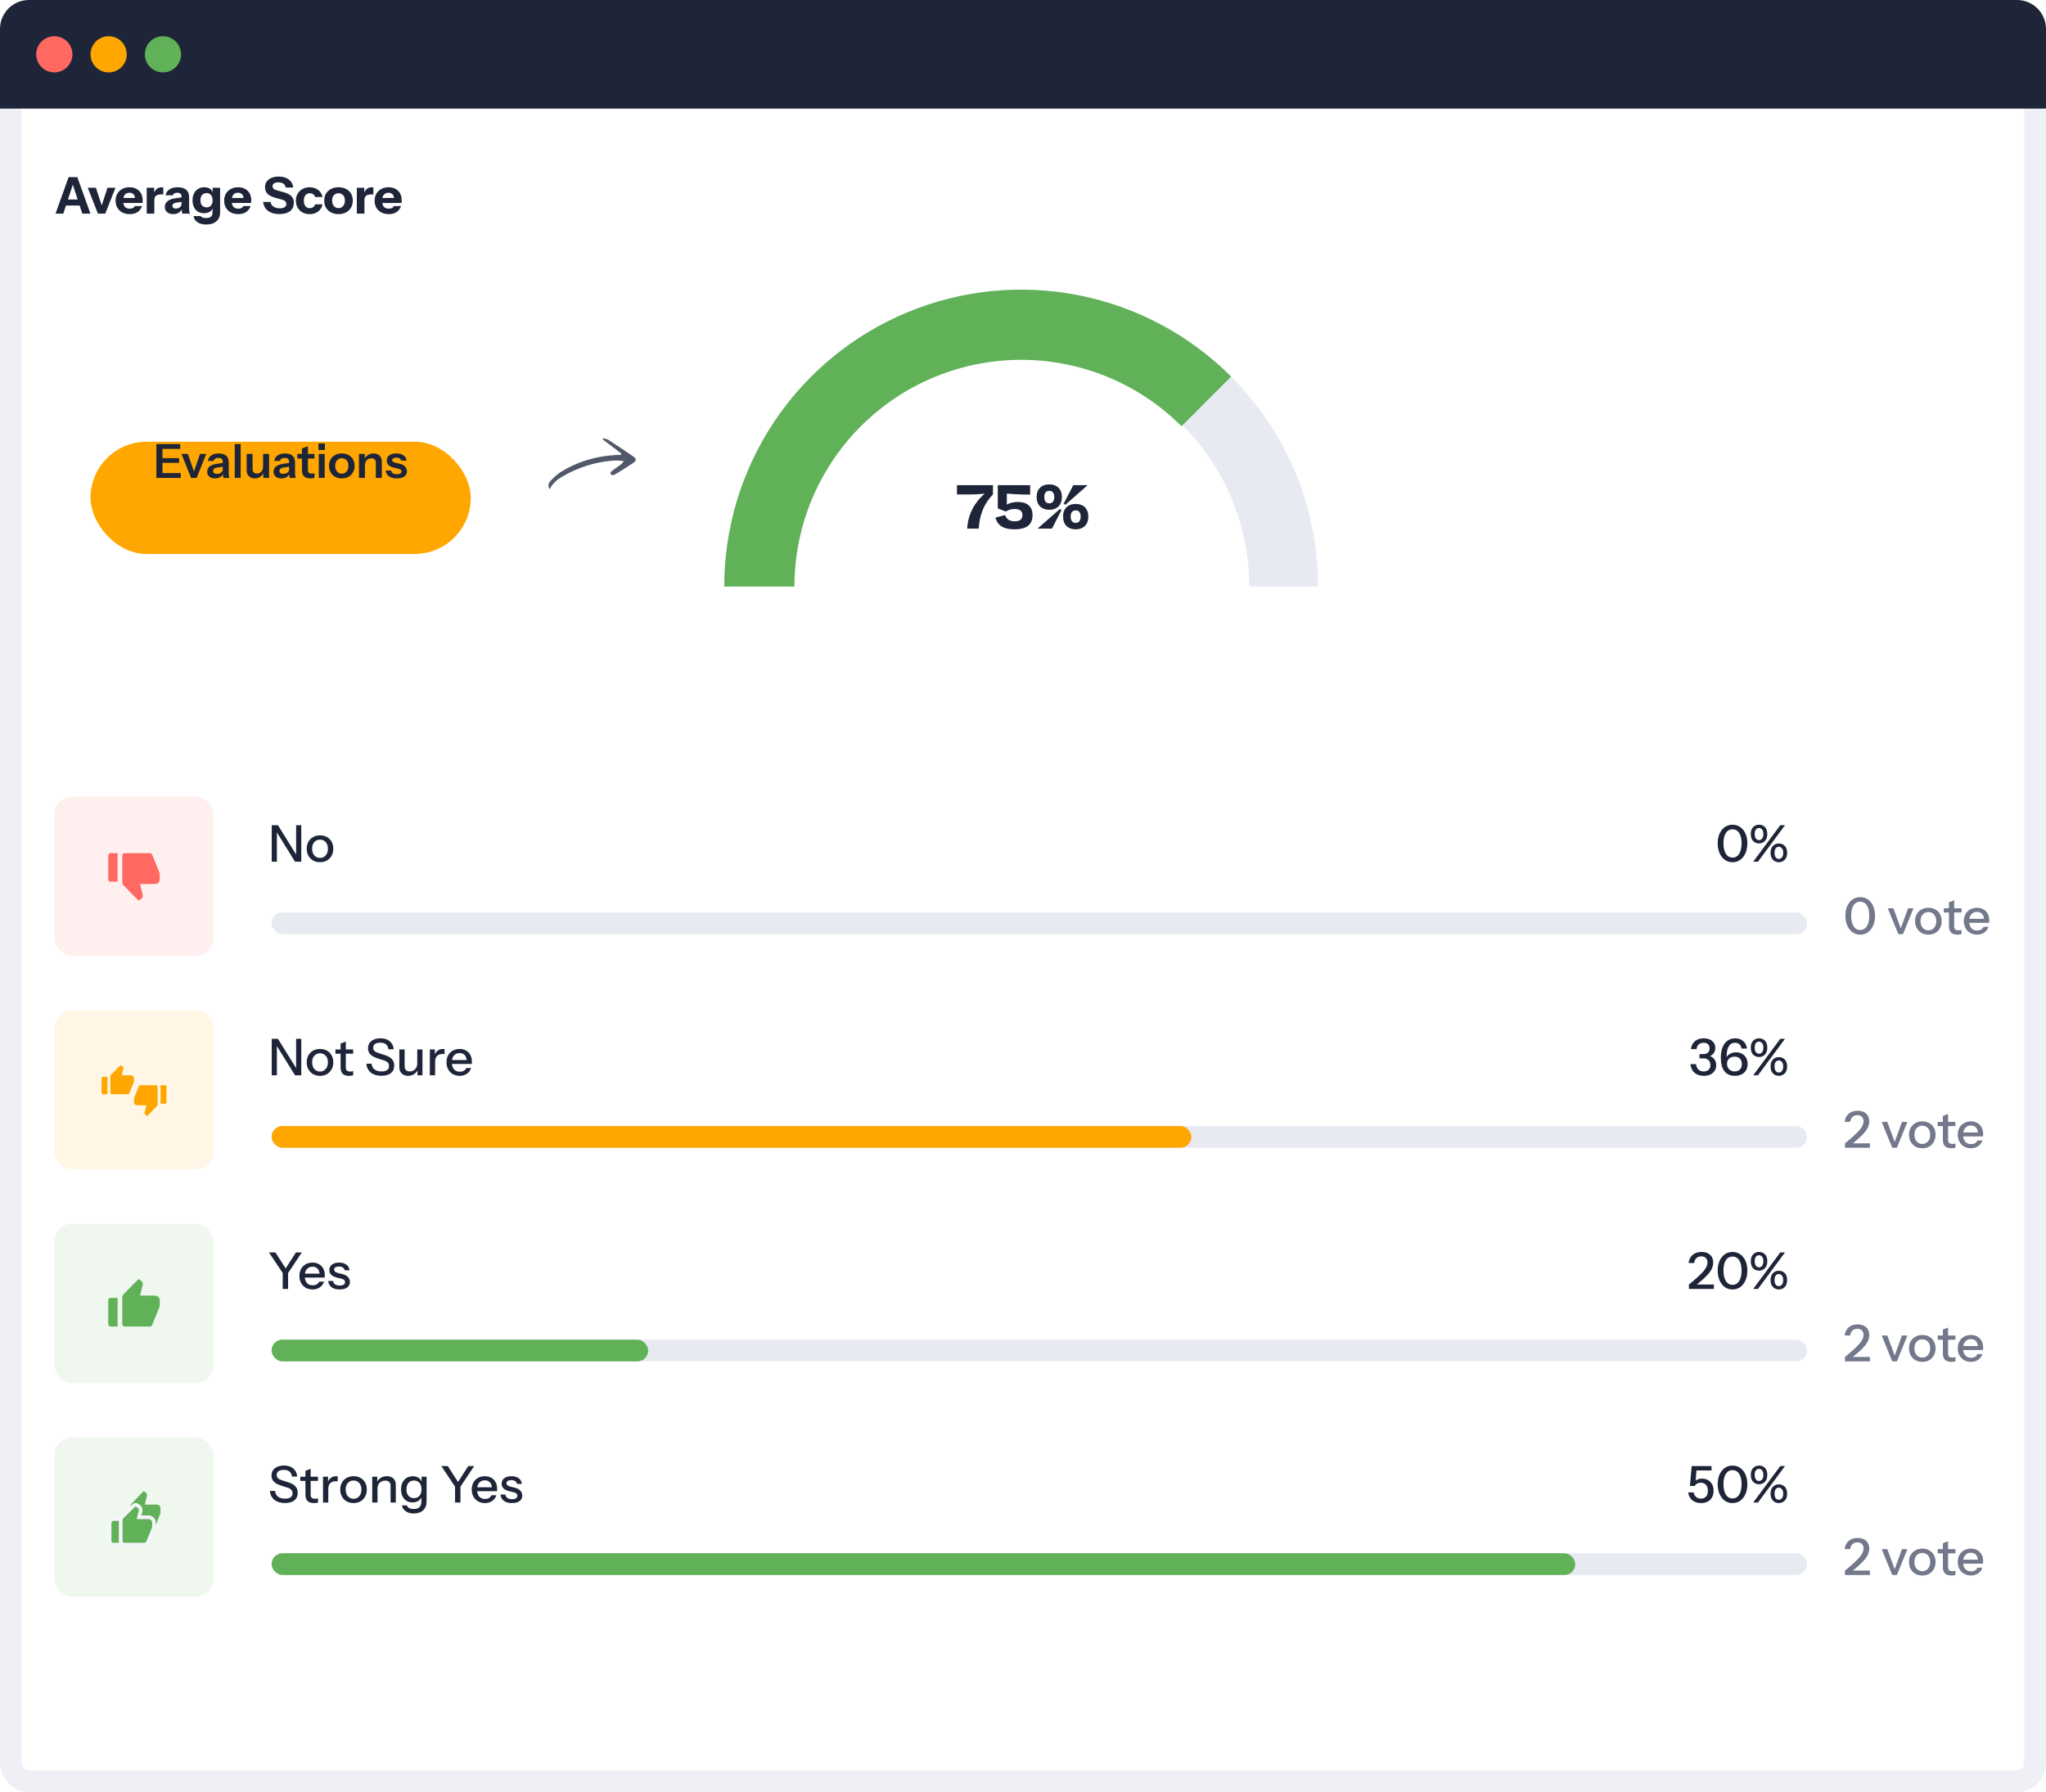 <svg width="565" height="495" viewBox="0 0 565 495" fill="none" xmlns="http://www.w3.org/2000/svg">
<rect x="3" y="3" width="559" height="489" rx="5" fill="white" stroke="#EEF0F5" stroke-width="6"/>
<path d="M364 162C364 151.232 361.879 140.569 357.758 130.62C353.637 120.671 347.597 111.632 339.983 104.017C332.368 96.403 323.329 90.363 313.38 86.242C303.431 82.121 292.768 80 282 80C271.232 80 260.569 82.121 250.62 86.242C240.671 90.363 231.632 96.403 224.017 104.017C216.403 111.632 210.363 120.671 206.242 130.62C202.121 140.569 200 151.232 200 162H219.018C219.018 153.729 220.647 145.539 223.812 137.898C226.977 130.256 231.616 123.313 237.465 117.465C243.313 111.616 250.256 106.977 257.898 103.812C265.539 100.647 273.729 99.018 282 99.018C290.271 99.018 298.461 100.647 306.102 103.812C313.744 106.977 320.687 111.616 326.535 117.465C332.384 123.313 337.023 130.256 340.188 137.898C343.353 145.539 344.982 153.729 344.982 162H364Z" fill="#E8EAF2"/>
<path d="M339.983 104.017C328.515 92.549 313.904 84.74 297.997 81.576C282.091 78.412 265.603 80.035 250.62 86.242C235.636 92.448 222.83 102.958 213.819 116.443C204.809 129.928 200 145.782 200 162L219.379 162C219.379 149.615 223.052 137.508 229.933 127.21C236.814 116.912 246.594 108.886 258.036 104.146C269.479 99.406 282.069 98.166 294.217 100.583C306.364 102.999 317.522 108.963 326.279 117.721L339.983 104.017Z" fill="#60B158"/>
<path d="M268.284 136.56H264.264V134H274.204V136.56C271.664 139.18 270.464 142.32 270.284 146H267.084C267.304 142.06 269.104 138.76 271.924 136.34C270.824 136.48 269.504 136.56 268.284 136.56ZM280.156 143.98C281.756 143.98 282.336 143.36 282.336 142.26C282.336 141.22 281.756 140.58 280.176 140.58C279.156 140.58 278.336 140.88 277.756 141.28L275.536 140.42V134H284.476V136.6C281.756 136.6 279.616 136.48 278.036 136.34V139.36C278.756 138.94 279.736 138.64 281.096 138.64C283.876 138.64 285.136 140.12 285.136 142.28C285.136 145 283.336 146.2 280.136 146.2C277.156 146.2 275.496 145.18 274.876 142.96L277.556 142.26C277.896 143.22 278.616 143.98 280.156 143.98ZM289.762 140.8C287.602 140.8 286.262 139.46 286.262 137.28C286.262 135.1 287.602 133.78 289.762 133.78C291.902 133.78 293.242 135.1 293.242 137.28C293.242 139.46 291.902 140.8 289.762 140.8ZM297.042 146.2C294.902 146.2 293.562 144.88 293.562 142.66C293.562 140.5 294.902 139.18 297.042 139.18C299.202 139.18 300.542 140.5 300.542 142.66C300.542 144.88 299.202 146.2 297.042 146.2ZM293.742 139.1L296.382 134H300.222V134.12L294.182 139.42L293.742 139.1ZM293.122 140.88L290.502 146H286.642V145.88L292.702 140.58L293.122 140.88ZM289.742 139.02C290.602 139.02 291.142 138.42 291.142 137.28C291.142 136.14 290.582 135.56 289.762 135.56C288.902 135.56 288.382 136.14 288.382 137.28C288.382 138.42 288.882 139.02 289.742 139.02ZM297.042 144.42C297.902 144.42 298.422 143.8 298.422 142.66C298.422 141.52 297.902 140.96 297.042 140.96C296.222 140.96 295.662 141.52 295.662 142.66C295.662 143.8 296.182 144.42 297.042 144.42Z" fill="#1E2538"/>
<path d="M15.336 59L18.948 48.92H20.796L17.478 59H15.336ZM22.728 59L19.424 48.92H21.356L24.968 59H22.728ZM17.24 55.094H22.896V56.774H17.24V55.094ZM27.042 59L24.228 51.86H26.482L28.68 58.524H27.504L29.688 51.86H31.886L29.072 59H27.042ZM35.839 59.14C35.045 59.14 34.355 58.986 33.767 58.678C33.179 58.361 32.721 57.922 32.395 57.362C32.077 56.802 31.919 56.158 31.919 55.43C31.919 54.693 32.077 54.049 32.395 53.498C32.721 52.938 33.174 52.504 33.753 52.196C34.331 51.879 35.003 51.72 35.769 51.72C36.506 51.72 37.145 51.869 37.687 52.168C38.228 52.467 38.648 52.882 38.947 53.414C39.245 53.946 39.395 54.571 39.395 55.29C39.395 55.439 39.39 55.579 39.381 55.71C39.371 55.831 39.357 55.948 39.339 56.06H33.151V54.674H37.645L37.281 54.926C37.281 54.347 37.141 53.923 36.861 53.652C36.59 53.372 36.217 53.232 35.741 53.232C35.19 53.232 34.761 53.419 34.453 53.792C34.154 54.165 34.005 54.725 34.005 55.472C34.005 56.2 34.154 56.741 34.453 57.096C34.761 57.451 35.218 57.628 35.825 57.628C36.161 57.628 36.45 57.572 36.693 57.46C36.935 57.348 37.117 57.166 37.239 56.914H39.213C38.979 57.605 38.578 58.151 38.009 58.552C37.449 58.944 36.725 59.14 35.839 59.14ZM40.518 59V51.86H42.576V53.54H42.618V59H40.518ZM42.618 55.276L42.436 53.582C42.604 52.975 42.879 52.513 43.262 52.196C43.644 51.879 44.12 51.72 44.69 51.72C44.867 51.72 44.998 51.739 45.082 51.776V53.736C45.035 53.717 44.97 53.708 44.886 53.708C44.802 53.699 44.699 53.694 44.578 53.694C43.906 53.694 43.411 53.815 43.094 54.058C42.776 54.291 42.618 54.697 42.618 55.276ZM50.33 59C50.274 58.795 50.232 58.575 50.204 58.342C50.185 58.109 50.176 57.838 50.176 57.53H50.12V54.156C50.12 53.867 50.022 53.643 49.826 53.484C49.639 53.316 49.359 53.232 48.986 53.232C48.631 53.232 48.347 53.293 48.132 53.414C47.927 53.535 47.791 53.713 47.726 53.946H45.724C45.817 53.302 46.149 52.77 46.718 52.35C47.287 51.93 48.067 51.72 49.056 51.72C50.083 51.72 50.867 51.949 51.408 52.406C51.949 52.863 52.22 53.521 52.22 54.38V57.53C52.22 57.763 52.234 58.001 52.262 58.244C52.299 58.477 52.355 58.729 52.43 59H50.33ZM47.838 59.14C47.129 59.14 46.564 58.963 46.144 58.608C45.724 58.244 45.514 57.763 45.514 57.166C45.514 56.503 45.761 55.971 46.256 55.57C46.76 55.159 47.46 54.893 48.356 54.772L50.442 54.478V55.696L48.706 55.962C48.333 56.018 48.057 56.121 47.88 56.27C47.703 56.419 47.614 56.625 47.614 56.886C47.614 57.119 47.698 57.297 47.866 57.418C48.034 57.539 48.258 57.6 48.538 57.6C48.977 57.6 49.35 57.483 49.658 57.25C49.966 57.007 50.12 56.727 50.12 56.41L50.316 57.53C50.111 58.062 49.798 58.463 49.378 58.734C48.958 59.005 48.445 59.14 47.838 59.14ZM56.96 62.01C55.971 62.01 55.163 61.8 54.538 61.38C53.922 60.96 53.558 60.391 53.446 59.672H55.434C55.509 59.849 55.667 59.985 55.91 60.078C56.162 60.171 56.479 60.218 56.862 60.218C57.497 60.218 57.959 60.097 58.248 59.854C58.537 59.611 58.682 59.233 58.682 58.72V57.166L58.794 57.194C58.701 57.717 58.43 58.132 57.982 58.44C57.534 58.739 56.979 58.888 56.316 58.888C55.681 58.888 55.126 58.743 54.65 58.454C54.183 58.155 53.819 57.74 53.558 57.208C53.297 56.676 53.166 56.051 53.166 55.332C53.166 54.604 53.301 53.969 53.572 53.428C53.843 52.887 54.221 52.467 54.706 52.168C55.201 51.869 55.775 51.72 56.428 51.72C57.1 51.72 57.646 51.879 58.066 52.196C58.495 52.513 58.747 52.947 58.822 53.498L58.724 53.512V51.86H60.782V58.692C60.782 59.719 60.441 60.526 59.76 61.114C59.079 61.711 58.145 62.01 56.96 62.01ZM57.044 57.278C57.539 57.278 57.94 57.11 58.248 56.774C58.556 56.429 58.71 55.939 58.71 55.304C58.71 54.669 58.551 54.184 58.234 53.848C57.926 53.503 57.52 53.33 57.016 53.33C56.531 53.33 56.129 53.503 55.812 53.848C55.504 54.193 55.35 54.683 55.35 55.318C55.35 55.953 55.504 56.438 55.812 56.774C56.129 57.11 56.54 57.278 57.044 57.278ZM65.821 59.14C65.028 59.14 64.337 58.986 63.749 58.678C63.161 58.361 62.704 57.922 62.377 57.362C62.06 56.802 61.901 56.158 61.901 55.43C61.901 54.693 62.06 54.049 62.377 53.498C62.704 52.938 63.156 52.504 63.735 52.196C64.314 51.879 64.986 51.72 65.751 51.72C66.488 51.72 67.128 51.869 67.669 52.168C68.21 52.467 68.63 52.882 68.929 53.414C69.228 53.946 69.377 54.571 69.377 55.29C69.377 55.439 69.372 55.579 69.363 55.71C69.354 55.831 69.34 55.948 69.321 56.06H63.133V54.674H67.627L67.263 54.926C67.263 54.347 67.123 53.923 66.843 53.652C66.572 53.372 66.199 53.232 65.723 53.232C65.172 53.232 64.743 53.419 64.435 53.792C64.136 54.165 63.987 54.725 63.987 55.472C63.987 56.2 64.136 56.741 64.435 57.096C64.743 57.451 65.2 57.628 65.807 57.628C66.143 57.628 66.432 57.572 66.675 57.46C66.918 57.348 67.1 57.166 67.221 56.914H69.195C68.962 57.605 68.56 58.151 67.991 58.552C67.431 58.944 66.708 59.14 65.821 59.14ZM77.17 59.126C75.864 59.126 74.818 58.837 74.034 58.258C73.25 57.67 72.793 56.844 72.662 55.78H74.734C74.799 56.321 75.061 56.751 75.518 57.068C75.975 57.376 76.559 57.53 77.268 57.53C77.847 57.53 78.29 57.427 78.598 57.222C78.915 57.017 79.074 56.741 79.074 56.396C79.074 56.069 78.981 55.808 78.794 55.612C78.608 55.407 78.285 55.243 77.828 55.122L75.952 54.604C74.991 54.333 74.286 53.965 73.838 53.498C73.4 53.022 73.18 52.429 73.18 51.72C73.18 51.113 73.334 50.591 73.642 50.152C73.96 49.704 74.403 49.363 74.972 49.13C75.541 48.887 76.209 48.766 76.974 48.766C78.15 48.766 79.088 49.046 79.788 49.606C80.488 50.157 80.885 50.889 80.978 51.804H78.906C78.813 51.309 78.584 50.945 78.22 50.712C77.865 50.479 77.408 50.362 76.848 50.362C76.363 50.362 75.975 50.455 75.686 50.642C75.397 50.829 75.252 51.081 75.252 51.398C75.252 51.641 75.332 51.865 75.49 52.07C75.649 52.266 75.98 52.434 76.484 52.574L78.36 53.092C79.35 53.363 80.059 53.736 80.488 54.212C80.927 54.679 81.146 55.271 81.146 55.99C81.146 56.998 80.796 57.773 80.096 58.314C79.396 58.855 78.421 59.126 77.17 59.126ZM85.506 59.14C84.759 59.14 84.101 58.981 83.532 58.664C82.962 58.347 82.514 57.908 82.188 57.348C81.87 56.788 81.712 56.149 81.712 55.43C81.712 54.711 81.87 54.072 82.188 53.512C82.514 52.952 82.962 52.513 83.532 52.196C84.101 51.879 84.759 51.72 85.506 51.72C86.131 51.72 86.691 51.837 87.186 52.07C87.69 52.294 88.1 52.607 88.418 53.008C88.744 53.409 88.954 53.881 89.048 54.422H87.018C86.915 54.077 86.728 53.815 86.458 53.638C86.196 53.461 85.888 53.372 85.534 53.372C85.198 53.372 84.904 53.456 84.652 53.624C84.409 53.792 84.222 54.03 84.092 54.338C83.961 54.646 83.896 55.01 83.896 55.43C83.896 55.85 83.961 56.214 84.092 56.522C84.222 56.83 84.409 57.068 84.652 57.236C84.904 57.404 85.198 57.488 85.534 57.488C85.888 57.488 86.196 57.399 86.458 57.222C86.728 57.045 86.915 56.783 87.018 56.438H89.048C88.954 56.979 88.744 57.451 88.418 57.852C88.1 58.253 87.69 58.571 87.186 58.804C86.691 59.028 86.131 59.14 85.506 59.14ZM93.48 59.14C92.696 59.14 92.005 58.986 91.408 58.678C90.82 58.361 90.358 57.922 90.022 57.362C89.695 56.793 89.532 56.139 89.532 55.402C89.532 54.665 89.695 54.021 90.022 53.47C90.358 52.919 90.82 52.49 91.408 52.182C92.005 51.874 92.696 51.72 93.48 51.72C94.273 51.72 94.964 51.874 95.552 52.182C96.149 52.49 96.611 52.919 96.938 53.47C97.265 54.021 97.428 54.665 97.428 55.402C97.428 56.139 97.26 56.793 96.924 57.362C96.597 57.922 96.135 58.361 95.538 58.678C94.95 58.986 94.264 59.14 93.48 59.14ZM93.48 57.488C93.807 57.488 94.101 57.404 94.362 57.236C94.633 57.068 94.847 56.83 95.006 56.522C95.165 56.205 95.244 55.827 95.244 55.388C95.244 54.744 95.071 54.249 94.726 53.904C94.39 53.549 93.975 53.372 93.48 53.372C92.985 53.372 92.565 53.549 92.22 53.904C91.884 54.259 91.716 54.753 91.716 55.388C91.716 55.827 91.795 56.205 91.954 56.522C92.113 56.83 92.323 57.068 92.584 57.236C92.855 57.404 93.153 57.488 93.48 57.488ZM98.541 59V51.86H100.599V53.54H100.641V59H98.541ZM100.641 55.276L100.459 53.582C100.627 52.975 100.903 52.513 101.285 52.196C101.668 51.879 102.144 51.72 102.713 51.72C102.891 51.72 103.021 51.739 103.105 51.776V53.736C103.059 53.717 102.993 53.708 102.909 53.708C102.825 53.699 102.723 53.694 102.601 53.694C101.929 53.694 101.435 53.815 101.117 54.058C100.8 54.291 100.641 54.697 100.641 55.276ZM107.37 59.14C106.577 59.14 105.886 58.986 105.298 58.678C104.71 58.361 104.253 57.922 103.926 57.362C103.609 56.802 103.45 56.158 103.45 55.43C103.45 54.693 103.609 54.049 103.926 53.498C104.253 52.938 104.705 52.504 105.284 52.196C105.863 51.879 106.535 51.72 107.3 51.72C108.037 51.72 108.677 51.869 109.218 52.168C109.759 52.467 110.179 52.882 110.478 53.414C110.777 53.946 110.926 54.571 110.926 55.29C110.926 55.439 110.921 55.579 110.912 55.71C110.903 55.831 110.889 55.948 110.87 56.06H104.682V54.674H109.176L108.812 54.926C108.812 54.347 108.672 53.923 108.392 53.652C108.121 53.372 107.748 53.232 107.272 53.232C106.721 53.232 106.292 53.419 105.984 53.792C105.685 54.165 105.536 54.725 105.536 55.472C105.536 56.2 105.685 56.741 105.984 57.096C106.292 57.451 106.749 57.628 107.356 57.628C107.692 57.628 107.981 57.572 108.224 57.46C108.467 57.348 108.649 57.166 108.77 56.914H110.744C110.511 57.605 110.109 58.151 109.54 58.552C108.98 58.944 108.257 59.14 107.37 59.14Z" fill="#1E2538"/>
<path d="M0 8C0 3.582 3.582 0 8 0H557C561.418 0 565 3.582 565 8V30H0V8Z" fill="#1E2538"/>
<circle cx="15" cy="15" r="5" fill="#FF6961"/>
<circle cx="30" cy="15" r="5" fill="#FFA700"/>
<circle cx="45" cy="15" r="5" fill="#60B158"/>
<path d="M75.036 238V227.92H76.758L82.106 236.544L81.77 236.614V227.92H83.198V238H81.476L76.128 229.376L76.464 229.306V238H75.036ZM88.37 238.14C87.642 238.14 87.003 237.981 86.452 237.664C85.902 237.337 85.472 236.894 85.164 236.334C84.856 235.765 84.702 235.121 84.702 234.402C84.702 233.674 84.856 233.035 85.164 232.484C85.482 231.933 85.911 231.504 86.452 231.196C87.003 230.879 87.642 230.72 88.37 230.72C89.108 230.72 89.752 230.879 90.302 231.196C90.853 231.504 91.278 231.933 91.576 232.484C91.884 233.035 92.038 233.674 92.038 234.402C92.038 235.121 91.884 235.765 91.576 236.334C91.278 236.894 90.853 237.337 90.302 237.664C89.752 237.981 89.108 238.14 88.37 238.14ZM88.37 236.95C88.809 236.95 89.187 236.843 89.504 236.628C89.831 236.413 90.088 236.115 90.274 235.732C90.461 235.349 90.554 234.901 90.554 234.388C90.554 233.623 90.349 233.021 89.938 232.582C89.537 232.134 89.014 231.91 88.37 231.91C87.736 231.91 87.213 232.134 86.802 232.582C86.401 233.03 86.2 233.632 86.2 234.388C86.2 234.901 86.289 235.349 86.466 235.732C86.653 236.115 86.91 236.413 87.236 236.628C87.572 236.843 87.95 236.95 88.37 236.95Z" fill="#1E2538"/>
<path d="M478.442 238.14C477.63 238.14 476.916 237.921 476.3 237.482C475.684 237.034 475.204 236.418 474.858 235.634C474.513 234.841 474.34 233.935 474.34 232.918C474.34 231.901 474.513 231.009 474.858 230.244C475.204 229.469 475.684 228.867 476.3 228.438C476.916 227.999 477.63 227.78 478.442 227.78C479.254 227.78 479.964 227.999 480.57 228.438C481.186 228.867 481.667 229.469 482.012 230.244C482.358 231.009 482.53 231.901 482.53 232.918C482.53 233.945 482.358 234.85 482.012 235.634C481.667 236.418 481.186 237.034 480.57 237.482C479.954 237.921 479.245 238.14 478.442 238.14ZM478.442 236.866C478.974 236.866 479.427 236.703 479.8 236.376C480.174 236.04 480.454 235.578 480.64 234.99C480.836 234.393 480.934 233.697 480.934 232.904C480.934 232.12 480.836 231.439 480.64 230.86C480.454 230.281 480.174 229.838 479.8 229.53C479.436 229.213 478.984 229.054 478.442 229.054C477.892 229.054 477.43 229.213 477.056 229.53C476.692 229.847 476.412 230.295 476.216 230.874C476.03 231.443 475.936 232.12 475.936 232.904C475.936 233.697 476.034 234.393 476.23 234.99C476.426 235.587 476.706 236.049 477.07 236.376C477.444 236.703 477.901 236.866 478.442 236.866ZM484.142 238L491.618 227.92H492.92L485.458 238H484.142ZM491.212 238.14C490.82 238.14 490.451 238.047 490.106 237.86C489.761 237.673 489.481 237.389 489.266 237.006C489.051 236.623 488.944 236.138 488.944 235.55C488.944 234.962 489.047 234.481 489.252 234.108C489.467 233.725 489.747 233.441 490.092 233.254C490.437 233.067 490.811 232.974 491.212 232.974C491.632 232.974 492.015 233.067 492.36 233.254C492.715 233.441 492.995 233.725 493.2 234.108C493.405 234.481 493.508 234.962 493.508 235.55C493.508 236.138 493.401 236.623 493.186 237.006C492.971 237.389 492.687 237.673 492.332 237.86C491.987 238.047 491.613 238.14 491.212 238.14ZM491.212 237.23C491.567 237.23 491.856 237.085 492.08 236.796C492.313 236.497 492.43 236.077 492.43 235.536C492.43 235.004 492.313 234.598 492.08 234.318C491.856 234.029 491.567 233.884 491.212 233.884C490.857 233.884 490.573 234.024 490.358 234.304C490.143 234.584 490.036 234.995 490.036 235.536C490.036 236.087 490.143 236.507 490.358 236.796C490.573 237.085 490.857 237.23 491.212 237.23ZM485.752 232.946C485.351 232.946 484.977 232.853 484.632 232.666C484.287 232.479 484.007 232.195 483.792 231.812C483.587 231.429 483.484 230.944 483.484 230.356C483.484 229.768 483.587 229.287 483.792 228.914C484.007 228.531 484.287 228.247 484.632 228.06C484.977 227.873 485.351 227.78 485.752 227.78C486.172 227.78 486.555 227.873 486.9 228.06C487.245 228.247 487.521 228.531 487.726 228.914C487.931 229.287 488.034 229.768 488.034 230.356C488.034 230.944 487.927 231.429 487.712 231.812C487.497 232.195 487.217 232.479 486.872 232.666C486.527 232.853 486.153 232.946 485.752 232.946ZM485.752 232.036C486.097 232.036 486.382 231.891 486.606 231.602C486.839 231.313 486.956 230.893 486.956 230.342C486.956 229.81 486.844 229.404 486.62 229.124C486.396 228.835 486.107 228.69 485.752 228.69C485.397 228.69 485.108 228.83 484.884 229.11C484.669 229.39 484.562 229.801 484.562 230.342C484.562 230.893 484.669 231.313 484.884 231.602C485.108 231.891 485.397 232.036 485.752 232.036Z" fill="#1E2538"/>
<rect opacity="0.1" x="15" y="220" width="44" height="44" rx="5" fill="#FF6961"/>
<path d="M30.535 243.515H32.474V235.63H30.535C30.364 235.63 30.199 235.699 30.078 235.822C29.957 235.945 29.889 236.112 29.889 236.287V242.858C29.889 243.032 29.957 243.199 30.078 243.322C30.199 243.446 30.364 243.515 30.535 243.515ZM33.957 244.365L38.094 248.57C38.149 248.626 38.222 248.66 38.3 248.666C38.378 248.671 38.455 248.648 38.517 248.601L39.069 248.18C39.222 248.064 39.337 247.903 39.401 247.72C39.465 247.536 39.473 247.337 39.426 247.149L38.681 244.172H42.818C43.161 244.172 43.49 244.034 43.732 243.787C43.975 243.541 44.111 243.206 44.111 242.858V241.475C44.111 241.303 44.078 241.133 44.014 240.975L42.013 236.036C41.964 235.916 41.881 235.813 41.775 235.741C41.669 235.668 41.543 235.63 41.415 235.63H34.414C34.242 235.63 34.078 235.699 33.957 235.822C33.836 235.945 33.767 236.112 33.767 236.287V243.9C33.767 244.074 33.836 244.241 33.957 244.365Z" fill="#FF6961"/>
<rect x="75" y="252" width="424" height="6" rx="3" fill="#E8EAF2"/>
<path d="M513.704 258.14C512.892 258.14 512.178 257.921 511.562 257.482C510.946 257.034 510.465 256.418 510.12 255.634C509.775 254.841 509.602 253.935 509.602 252.918C509.602 251.901 509.775 251.009 510.12 250.244C510.465 249.469 510.946 248.867 511.562 248.438C512.178 247.999 512.892 247.78 513.704 247.78C514.516 247.78 515.225 247.999 515.832 248.438C516.448 248.867 516.929 249.469 517.274 250.244C517.619 251.009 517.792 251.901 517.792 252.918C517.792 253.945 517.619 254.85 517.274 255.634C516.929 256.418 516.448 257.034 515.832 257.482C515.216 257.921 514.507 258.14 513.704 258.14ZM513.704 256.866C514.236 256.866 514.689 256.703 515.062 256.376C515.435 256.04 515.715 255.578 515.902 254.99C516.098 254.393 516.196 253.697 516.196 252.904C516.196 252.12 516.098 251.439 515.902 250.86C515.715 250.281 515.435 249.838 515.062 249.53C514.698 249.213 514.245 249.054 513.704 249.054C513.153 249.054 512.691 249.213 512.318 249.53C511.954 249.847 511.674 250.295 511.478 250.874C511.291 251.443 511.198 252.12 511.198 252.904C511.198 253.697 511.296 254.393 511.492 254.99C511.688 255.587 511.968 256.049 512.332 256.376C512.705 256.703 513.163 256.866 513.704 256.866ZM524.22 258L521.308 250.86H522.862L525.242 257.342H524.556L526.908 250.86H528.406L525.508 258H524.22ZM532.517 258.14C531.789 258.14 531.149 257.981 530.599 257.664C530.048 257.337 529.619 256.894 529.311 256.334C529.003 255.765 528.849 255.121 528.849 254.402C528.849 253.674 529.003 253.035 529.311 252.484C529.628 251.933 530.057 251.504 530.599 251.196C531.149 250.879 531.789 250.72 532.517 250.72C533.254 250.72 533.898 250.879 534.449 251.196C534.999 251.504 535.424 251.933 535.723 252.484C536.031 253.035 536.185 253.674 536.185 254.402C536.185 255.121 536.031 255.765 535.723 256.334C535.424 256.894 534.999 257.337 534.449 257.664C533.898 257.981 533.254 258.14 532.517 258.14ZM532.517 256.95C532.955 256.95 533.333 256.843 533.651 256.628C533.977 256.413 534.234 256.115 534.421 255.732C534.607 255.349 534.701 254.901 534.701 254.388C534.701 253.623 534.495 253.021 534.085 252.582C533.683 252.134 533.161 251.91 532.517 251.91C531.882 251.91 531.359 252.134 530.949 252.582C530.547 253.03 530.347 253.632 530.347 254.388C530.347 254.901 530.435 255.349 530.613 255.732C530.799 256.115 531.056 256.413 531.383 256.628C531.719 256.843 532.097 256.95 532.517 256.95ZM540.609 258.14C539.778 258.14 539.167 257.949 538.775 257.566C538.392 257.174 538.201 256.6 538.201 255.844V249.222L539.643 248.676V255.858C539.643 256.231 539.741 256.507 539.937 256.684C540.133 256.861 540.45 256.95 540.889 256.95C541.057 256.95 541.206 256.936 541.337 256.908C541.467 256.88 541.579 256.847 541.673 256.81V257.986C541.57 258.033 541.425 258.07 541.239 258.098C541.052 258.126 540.842 258.14 540.609 258.14ZM536.773 252.022V250.86H541.673V252.022H536.773ZM545.956 258.14C545.237 258.14 544.602 257.981 544.052 257.664C543.51 257.347 543.086 256.908 542.778 256.348C542.47 255.788 542.316 255.144 542.316 254.416C542.316 253.679 542.465 253.035 542.764 252.484C543.072 251.924 543.501 251.49 544.052 251.182C544.602 250.874 545.232 250.72 545.942 250.72C546.632 250.72 547.23 250.869 547.734 251.168C548.247 251.457 548.639 251.863 548.91 252.386C549.19 252.909 549.33 253.529 549.33 254.248C549.33 254.36 549.325 254.467 549.316 254.57C549.316 254.663 549.306 254.761 549.288 254.864H543.296V253.772H548.266L547.902 254.206C547.902 253.441 547.729 252.857 547.384 252.456C547.038 252.055 546.558 251.854 545.942 251.854C545.279 251.854 544.752 252.083 544.36 252.54C543.977 252.988 543.786 253.613 543.786 254.416C543.786 255.228 543.977 255.863 544.36 256.32C544.752 256.777 545.293 257.006 545.984 257.006C546.404 257.006 546.768 256.922 547.076 256.754C547.384 256.577 547.612 256.32 547.762 255.984H549.134C548.9 256.656 548.504 257.183 547.944 257.566C547.393 257.949 546.73 258.14 545.956 258.14Z" fill="#73788B"/>
<path d="M75.036 297V286.92H76.758L82.106 295.544L81.77 295.614V286.92H83.198V297H81.476L76.128 288.376L76.464 288.306V297H75.036ZM88.37 297.14C87.642 297.14 87.003 296.981 86.452 296.664C85.902 296.337 85.472 295.894 85.164 295.334C84.856 294.765 84.702 294.121 84.702 293.402C84.702 292.674 84.856 292.035 85.164 291.484C85.482 290.933 85.911 290.504 86.452 290.196C87.003 289.879 87.642 289.72 88.37 289.72C89.108 289.72 89.752 289.879 90.302 290.196C90.853 290.504 91.278 290.933 91.576 291.484C91.884 292.035 92.038 292.674 92.038 293.402C92.038 294.121 91.884 294.765 91.576 295.334C91.278 295.894 90.853 296.337 90.302 296.664C89.752 296.981 89.108 297.14 88.37 297.14ZM88.37 295.95C88.809 295.95 89.187 295.843 89.504 295.628C89.831 295.413 90.088 295.115 90.274 294.732C90.461 294.349 90.554 293.901 90.554 293.388C90.554 292.623 90.349 292.021 89.938 291.582C89.537 291.134 89.014 290.91 88.37 290.91C87.736 290.91 87.213 291.134 86.802 291.582C86.401 292.03 86.2 292.632 86.2 293.388C86.2 293.901 86.289 294.349 86.466 294.732C86.653 295.115 86.91 295.413 87.236 295.628C87.572 295.843 87.95 295.95 88.37 295.95ZM96.462 297.14C95.632 297.14 95.02 296.949 94.628 296.566C94.246 296.174 94.054 295.6 94.054 294.844V288.222L95.496 287.676V294.858C95.496 295.231 95.594 295.507 95.79 295.684C95.986 295.861 96.304 295.95 96.742 295.95C96.91 295.95 97.06 295.936 97.19 295.908C97.321 295.88 97.433 295.847 97.526 295.81V296.986C97.424 297.033 97.279 297.07 97.092 297.098C96.906 297.126 96.696 297.14 96.462 297.14ZM92.626 291.022V289.86H97.526V291.022H92.626ZM105.336 297.126C104.123 297.126 103.152 296.837 102.424 296.258C101.696 295.679 101.272 294.853 101.15 293.78H102.592C102.676 294.48 102.956 295.012 103.432 295.376C103.908 295.74 104.552 295.922 105.364 295.922C106.046 295.922 106.559 295.796 106.904 295.544C107.259 295.292 107.436 294.933 107.436 294.466C107.436 294.046 107.32 293.715 107.086 293.472C106.853 293.22 106.484 293.015 105.98 292.856L104.23 292.296C103.334 292.007 102.676 291.643 102.256 291.204C101.836 290.765 101.626 290.21 101.626 289.538C101.626 288.969 101.766 288.479 102.046 288.068C102.336 287.657 102.737 287.34 103.25 287.116C103.773 286.883 104.38 286.766 105.07 286.766C106.134 286.766 106.984 287.037 107.618 287.578C108.262 288.11 108.631 288.852 108.724 289.804H107.282C107.17 289.169 106.928 288.707 106.554 288.418C106.181 288.119 105.668 287.97 105.014 287.97C104.398 287.97 103.918 288.091 103.572 288.334C103.227 288.577 103.054 288.917 103.054 289.356C103.054 289.711 103.166 290.009 103.39 290.252C103.624 290.485 104.006 290.686 104.538 290.854L106.372 291.442C107.222 291.713 107.847 292.081 108.248 292.548C108.659 293.015 108.864 293.603 108.864 294.312C108.864 295.208 108.556 295.903 107.94 296.398C107.324 296.883 106.456 297.126 105.336 297.126ZM112.688 297.14C112.212 297.14 111.792 297.042 111.428 296.846C111.064 296.641 110.779 296.361 110.574 296.006C110.378 295.651 110.28 295.245 110.28 294.788V289.86H111.736V294.452C111.736 294.947 111.857 295.315 112.1 295.558C112.342 295.801 112.688 295.922 113.136 295.922C113.537 295.922 113.892 295.829 114.2 295.642C114.517 295.455 114.764 295.199 114.942 294.872C115.128 294.536 115.222 294.149 115.222 293.71L115.404 295.418C115.17 295.941 114.811 296.361 114.326 296.678C113.85 296.986 113.304 297.14 112.688 297.14ZM115.278 297V295.32H115.222V289.86H116.664V297H115.278ZM118.704 297V289.86H120.09V291.638H120.16V297H118.704ZM120.16 293.276L119.978 291.582C120.146 290.975 120.435 290.513 120.846 290.196C121.256 289.879 121.746 289.72 122.316 289.72C122.53 289.72 122.68 289.739 122.764 289.776V291.148C122.717 291.129 122.652 291.12 122.568 291.12C122.484 291.111 122.381 291.106 122.26 291.106C121.56 291.106 121.032 291.288 120.678 291.652C120.332 292.016 120.16 292.557 120.16 293.276ZM126.938 297.14C126.219 297.14 125.585 296.981 125.034 296.664C124.493 296.347 124.068 295.908 123.76 295.348C123.452 294.788 123.298 294.144 123.298 293.416C123.298 292.679 123.447 292.035 123.746 291.484C124.054 290.924 124.483 290.49 125.034 290.182C125.585 289.874 126.215 289.72 126.924 289.72C127.615 289.72 128.212 289.869 128.716 290.168C129.229 290.457 129.621 290.863 129.892 291.386C130.172 291.909 130.312 292.529 130.312 293.248C130.312 293.36 130.307 293.467 130.298 293.57C130.298 293.663 130.289 293.761 130.27 293.864H124.278V292.772H129.248L128.884 293.206C128.884 292.441 128.711 291.857 128.366 291.456C128.021 291.055 127.54 290.854 126.924 290.854C126.261 290.854 125.734 291.083 125.342 291.54C124.959 291.988 124.768 292.613 124.768 293.416C124.768 294.228 124.959 294.863 125.342 295.32C125.734 295.777 126.275 296.006 126.966 296.006C127.386 296.006 127.75 295.922 128.058 295.754C128.366 295.577 128.595 295.32 128.744 294.984H130.116C129.883 295.656 129.486 296.183 128.926 296.566C128.375 296.949 127.713 297.14 126.938 297.14Z" fill="#1E2538"/>
<path d="M470.513 297.14C469.823 297.14 469.211 297.014 468.679 296.762C468.157 296.51 467.732 296.146 467.405 295.67C467.088 295.185 466.892 294.597 466.817 293.906H468.343C468.437 294.569 468.665 295.073 469.029 295.418C469.393 295.754 469.879 295.922 470.485 295.922C471.045 295.922 471.493 295.768 471.829 295.46C472.165 295.152 472.333 294.727 472.333 294.186C472.333 293.635 472.17 293.187 471.843 292.842C471.517 292.497 471.05 292.324 470.443 292.324H469.309V291.134H470.401C470.943 291.134 471.363 290.989 471.661 290.7C471.96 290.411 472.109 290.028 472.109 289.552C472.109 289.067 471.965 288.689 471.675 288.418C471.386 288.138 470.971 287.998 470.429 287.998C469.925 287.998 469.491 288.147 469.127 288.446C468.773 288.745 468.558 289.179 468.483 289.748H466.957C467.023 289.141 467.205 288.619 467.503 288.18C467.811 287.732 468.217 287.387 468.721 287.144C469.235 286.901 469.818 286.78 470.471 286.78C471.115 286.78 471.675 286.887 472.151 287.102C472.637 287.317 473.01 287.625 473.271 288.026C473.542 288.427 473.677 288.899 473.677 289.44C473.677 289.907 473.57 290.322 473.355 290.686C473.141 291.05 472.856 291.335 472.501 291.54C472.156 291.736 471.769 291.834 471.339 291.834L471.283 291.54C471.825 291.54 472.291 291.661 472.683 291.904C473.085 292.137 473.393 292.459 473.607 292.87C473.822 293.271 473.929 293.733 473.929 294.256C473.929 294.835 473.78 295.343 473.481 295.782C473.192 296.211 472.791 296.547 472.277 296.79C471.764 297.023 471.176 297.14 470.513 297.14ZM479.052 297.14C477.82 297.14 476.868 296.711 476.196 295.852C475.533 294.984 475.202 293.743 475.202 292.128C475.202 291.008 475.36 290.051 475.678 289.258C476.004 288.455 476.462 287.844 477.05 287.424C477.647 286.995 478.352 286.78 479.164 286.78C480.06 286.78 480.797 287.032 481.376 287.536C481.964 288.04 482.318 288.731 482.44 289.608H480.914C480.839 289.085 480.643 288.689 480.326 288.418C480.018 288.138 479.626 287.998 479.15 287.998C478.366 287.998 477.778 288.334 477.386 289.006C476.994 289.678 476.798 290.691 476.798 292.044V292.954L476.434 292.828C476.527 292.389 476.714 292.007 476.994 291.68C477.274 291.353 477.619 291.101 478.03 290.924C478.45 290.737 478.907 290.644 479.402 290.644C480.046 290.644 480.606 290.779 481.082 291.05C481.567 291.321 481.94 291.703 482.202 292.198C482.472 292.683 482.608 293.248 482.608 293.892C482.608 294.545 482.458 295.119 482.16 295.614C481.87 296.099 481.46 296.477 480.928 296.748C480.396 297.009 479.77 297.14 479.052 297.14ZM479.038 295.922C479.616 295.922 480.088 295.745 480.452 295.39C480.825 295.026 481.012 294.527 481.012 293.892C481.012 293.239 480.83 292.735 480.466 292.38C480.102 292.016 479.616 291.834 479.01 291.834C478.412 291.834 477.913 292.007 477.512 292.352C477.11 292.697 476.91 293.178 476.91 293.794C476.91 294.223 477.003 294.597 477.19 294.914C477.376 295.231 477.628 295.479 477.946 295.656C478.272 295.833 478.636 295.922 479.038 295.922ZM484.142 297L491.618 286.92H492.92L485.458 297H484.142ZM491.212 297.14C490.82 297.14 490.451 297.047 490.106 296.86C489.761 296.673 489.481 296.389 489.266 296.006C489.051 295.623 488.944 295.138 488.944 294.55C488.944 293.962 489.047 293.481 489.252 293.108C489.467 292.725 489.747 292.441 490.092 292.254C490.437 292.067 490.811 291.974 491.212 291.974C491.632 291.974 492.015 292.067 492.36 292.254C492.715 292.441 492.995 292.725 493.2 293.108C493.405 293.481 493.508 293.962 493.508 294.55C493.508 295.138 493.401 295.623 493.186 296.006C492.971 296.389 492.687 296.673 492.332 296.86C491.987 297.047 491.613 297.14 491.212 297.14ZM491.212 296.23C491.567 296.23 491.856 296.085 492.08 295.796C492.313 295.497 492.43 295.077 492.43 294.536C492.43 294.004 492.313 293.598 492.08 293.318C491.856 293.029 491.567 292.884 491.212 292.884C490.857 292.884 490.573 293.024 490.358 293.304C490.143 293.584 490.036 293.995 490.036 294.536C490.036 295.087 490.143 295.507 490.358 295.796C490.573 296.085 490.857 296.23 491.212 296.23ZM485.752 291.946C485.351 291.946 484.977 291.853 484.632 291.666C484.287 291.479 484.007 291.195 483.792 290.812C483.587 290.429 483.484 289.944 483.484 289.356C483.484 288.768 483.587 288.287 483.792 287.914C484.007 287.531 484.287 287.247 484.632 287.06C484.977 286.873 485.351 286.78 485.752 286.78C486.172 286.78 486.555 286.873 486.9 287.06C487.245 287.247 487.521 287.531 487.726 287.914C487.931 288.287 488.034 288.768 488.034 289.356C488.034 289.944 487.927 290.429 487.712 290.812C487.497 291.195 487.217 291.479 486.872 291.666C486.527 291.853 486.153 291.946 485.752 291.946ZM485.752 291.036C486.097 291.036 486.382 290.891 486.606 290.602C486.839 290.313 486.956 289.893 486.956 289.342C486.956 288.81 486.844 288.404 486.62 288.124C486.396 287.835 486.107 287.69 485.752 287.69C485.397 287.69 485.108 287.83 484.884 288.11C484.669 288.39 484.562 288.801 484.562 289.342C484.562 289.893 484.669 290.313 484.884 290.602C485.108 290.891 485.397 291.036 485.752 291.036Z" fill="#1E2538"/>
<rect opacity="0.1" x="15" y="279" width="44" height="44" rx="5" fill="#FFA700"/>
<path d="M28.447 297.398H29.669V302.217H28.447C28.338 302.217 28.235 302.175 28.158 302.1C28.082 302.024 28.039 301.922 28.039 301.816V297.8C28.039 297.693 28.082 297.591 28.158 297.516C28.235 297.441 28.338 297.398 28.447 297.398ZM30.603 296.879L33.211 294.309C33.245 294.275 33.291 294.254 33.34 294.251C33.389 294.247 33.438 294.261 33.477 294.29L33.825 294.547C33.921 294.619 33.994 294.717 34.034 294.829C34.074 294.941 34.08 295.062 34.05 295.178L33.58 296.997H36.188C36.404 296.997 36.611 297.081 36.764 297.232C36.917 297.383 37.002 297.587 37.002 297.8V298.645C37.002 298.75 36.982 298.854 36.941 298.951L35.68 301.969C35.65 302.042 35.597 302.105 35.53 302.15C35.463 302.194 35.384 302.217 35.303 302.217H30.891C30.783 302.217 30.679 302.175 30.603 302.1C30.526 302.024 30.484 301.922 30.484 301.816V297.163C30.484 297.057 30.527 296.954 30.603 296.879Z" fill="#FFA700"/>
<path d="M45.559 304.849H44.337V299.729H45.559C45.667 299.729 45.771 299.774 45.847 299.854C45.924 299.934 45.967 300.042 45.967 300.155V304.422C45.967 304.535 45.924 304.644 45.847 304.724C45.771 304.804 45.667 304.849 45.559 304.849ZM43.403 305.4L40.795 308.131C40.761 308.168 40.715 308.19 40.666 308.193C40.617 308.197 40.568 308.182 40.529 308.151L40.181 307.878C40.085 307.802 40.012 307.698 39.972 307.579C39.932 307.46 39.926 307.331 39.956 307.208L40.426 305.275H37.818C37.602 305.275 37.395 305.186 37.242 305.026C37.089 304.865 37.004 304.648 37.004 304.422V303.524C37.003 303.413 37.024 303.302 37.065 303.199L38.325 299.993C38.356 299.915 38.409 299.848 38.476 299.801C38.543 299.754 38.622 299.729 38.702 299.729H43.115C43.223 299.729 43.327 299.774 43.403 299.854C43.479 299.934 43.522 300.042 43.522 300.155V305.099C43.522 305.212 43.479 305.32 43.403 305.4Z" fill="#FFA700"/>
<rect x="75" y="311" width="424" height="6" rx="3" fill="#E8EAF2"/>
<rect x="75" y="311" width="254" height="6" rx="3" fill="#FFA700"/>
<path d="M509.49 317V315.782C510.47 314.979 511.287 314.279 511.94 313.682C512.603 313.085 513.13 312.553 513.522 312.086C513.914 311.619 514.194 311.195 514.362 310.812C514.53 310.429 514.614 310.047 514.614 309.664C514.614 309.141 514.46 308.735 514.152 308.446C513.853 308.147 513.438 307.998 512.906 307.998C512.355 307.998 511.907 308.161 511.562 308.488C511.217 308.805 511.002 309.258 510.918 309.846H509.406C509.499 308.922 509.859 308.18 510.484 307.62C511.119 307.06 511.954 306.78 512.99 306.78C513.979 306.78 514.759 307.041 515.328 307.564C515.907 308.087 516.196 308.805 516.196 309.72C516.196 310.187 516.107 310.653 515.93 311.12C515.762 311.577 515.482 312.058 515.09 312.562C514.698 313.057 514.171 313.607 513.508 314.214C512.855 314.811 512.043 315.493 511.072 316.258L510.722 315.782H516.378V317H509.49ZM522.539 317L519.627 309.86H521.181L523.561 316.342H522.875L525.227 309.86H526.725L523.827 317H522.539ZM530.835 317.14C530.107 317.14 529.468 316.981 528.917 316.664C528.366 316.337 527.937 315.894 527.629 315.334C527.321 314.765 527.167 314.121 527.167 313.402C527.167 312.674 527.321 312.035 527.629 311.484C527.946 310.933 528.376 310.504 528.917 310.196C529.468 309.879 530.107 309.72 530.835 309.72C531.572 309.72 532.216 309.879 532.767 310.196C533.318 310.504 533.742 310.933 534.041 311.484C534.349 312.035 534.503 312.674 534.503 313.402C534.503 314.121 534.349 314.765 534.041 315.334C533.742 315.894 533.318 316.337 532.767 316.664C532.216 316.981 531.572 317.14 530.835 317.14ZM530.835 315.95C531.274 315.95 531.652 315.843 531.969 315.628C532.296 315.413 532.552 315.115 532.739 314.732C532.926 314.349 533.019 313.901 533.019 313.388C533.019 312.623 532.814 312.021 532.403 311.582C532.002 311.134 531.479 310.91 530.835 310.91C530.2 310.91 529.678 311.134 529.267 311.582C528.866 312.03 528.665 312.632 528.665 313.388C528.665 313.901 528.754 314.349 528.931 314.732C529.118 315.115 529.374 315.413 529.701 315.628C530.037 315.843 530.415 315.95 530.835 315.95ZM538.927 317.14C538.097 317.14 537.485 316.949 537.093 316.566C536.711 316.174 536.519 315.6 536.519 314.844V308.222L537.961 307.676V314.858C537.961 315.231 538.059 315.507 538.255 315.684C538.451 315.861 538.769 315.95 539.207 315.95C539.375 315.95 539.525 315.936 539.655 315.908C539.786 315.88 539.898 315.847 539.991 315.81V316.986C539.889 317.033 539.744 317.07 539.557 317.098C539.371 317.126 539.161 317.14 538.927 317.14ZM535.091 311.022V309.86H539.991V311.022H535.091ZM544.274 317.14C543.555 317.14 542.921 316.981 542.37 316.664C541.829 316.347 541.404 315.908 541.096 315.348C540.788 314.788 540.634 314.144 540.634 313.416C540.634 312.679 540.783 312.035 541.082 311.484C541.39 310.924 541.819 310.49 542.37 310.182C542.921 309.874 543.551 309.72 544.26 309.72C544.951 309.72 545.548 309.869 546.052 310.168C546.565 310.457 546.957 310.863 547.228 311.386C547.508 311.909 547.648 312.529 547.648 313.248C547.648 313.36 547.643 313.467 547.634 313.57C547.634 313.663 547.625 313.761 547.606 313.864H541.614V312.772H546.584L546.22 313.206C546.22 312.441 546.047 311.857 545.702 311.456C545.357 311.055 544.876 310.854 544.26 310.854C543.597 310.854 543.07 311.083 542.678 311.54C542.295 311.988 542.104 312.613 542.104 313.416C542.104 314.228 542.295 314.863 542.678 315.32C543.07 315.777 543.611 316.006 544.302 316.006C544.722 316.006 545.086 315.922 545.394 315.754C545.702 315.577 545.931 315.32 546.08 314.984H547.452C547.219 315.656 546.822 316.183 546.262 316.566C545.711 316.949 545.049 317.14 544.274 317.14Z" fill="#73788B"/>
<path d="M78.074 356V351.604L74.28 345.92H76.072L79.278 350.932H78.508L81.714 345.92H83.352L79.558 351.604V356H78.074ZM86.319 356.14C85.6 356.14 84.966 355.981 84.415 355.664C83.874 355.347 83.449 354.908 83.141 354.348C82.833 353.788 82.679 353.144 82.679 352.416C82.679 351.679 82.828 351.035 83.127 350.484C83.435 349.924 83.864 349.49 84.415 349.182C84.966 348.874 85.596 348.72 86.305 348.72C86.996 348.72 87.593 348.869 88.097 349.168C88.61 349.457 89.002 349.863 89.273 350.386C89.553 350.909 89.693 351.529 89.693 352.248C89.693 352.36 89.688 352.467 89.679 352.57C89.679 352.663 89.669 352.761 89.651 352.864H83.659V351.772H88.629L88.265 352.206C88.265 351.441 88.092 350.857 87.747 350.456C87.401 350.055 86.921 349.854 86.305 349.854C85.642 349.854 85.115 350.083 84.723 350.54C84.34 350.988 84.149 351.613 84.149 352.416C84.149 353.228 84.34 353.863 84.723 354.32C85.115 354.777 85.656 355.006 86.347 355.006C86.767 355.006 87.131 354.922 87.439 354.754C87.747 354.577 87.975 354.32 88.125 353.984H89.497C89.263 354.656 88.867 355.183 88.307 355.566C87.756 355.949 87.094 356.14 86.319 356.14ZM93.785 356.14C92.852 356.14 92.11 355.935 91.559 355.524C91.009 355.113 90.696 354.535 90.621 353.788H91.966C92.031 354.199 92.218 354.516 92.525 354.74C92.843 354.955 93.272 355.062 93.814 355.062C94.29 355.062 94.653 354.978 94.906 354.81C95.157 354.642 95.284 354.404 95.284 354.096C95.284 353.872 95.209 353.685 95.059 353.536C94.919 353.377 94.639 353.247 94.219 353.144L93.072 352.878C92.353 352.701 91.816 352.439 91.462 352.094C91.116 351.739 90.944 351.305 90.944 350.792C90.944 350.148 91.181 349.644 91.657 349.28C92.143 348.907 92.805 348.72 93.645 348.72C94.476 348.72 95.144 348.907 95.647 349.28C96.161 349.653 96.45 350.176 96.516 350.848H95.171C95.115 350.512 94.952 350.255 94.681 350.078C94.42 349.891 94.061 349.798 93.603 349.798C93.174 349.798 92.843 349.877 92.609 350.036C92.385 350.185 92.273 350.395 92.273 350.666C92.273 350.89 92.358 351.077 92.525 351.226C92.703 351.375 92.992 351.501 93.394 351.604L94.57 351.898C95.251 352.066 95.764 352.341 96.109 352.724C96.455 353.097 96.627 353.55 96.627 354.082C96.627 354.726 96.376 355.23 95.871 355.594C95.377 355.958 94.681 356.14 93.785 356.14Z" fill="#1E2538"/>
<path d="M466.394 356V354.782C467.374 353.979 468.191 353.279 468.844 352.682C469.507 352.085 470.034 351.553 470.426 351.086C470.818 350.619 471.098 350.195 471.266 349.812C471.434 349.429 471.518 349.047 471.518 348.664C471.518 348.141 471.364 347.735 471.056 347.446C470.758 347.147 470.342 346.998 469.81 346.998C469.26 346.998 468.812 347.161 468.466 347.488C468.121 347.805 467.906 348.258 467.822 348.846H466.31C466.404 347.922 466.763 347.18 467.388 346.62C468.023 346.06 468.858 345.78 469.894 345.78C470.884 345.78 471.663 346.041 472.232 346.564C472.811 347.087 473.1 347.805 473.1 348.72C473.1 349.187 473.012 349.653 472.834 350.12C472.666 350.577 472.386 351.058 471.994 351.562C471.602 352.057 471.075 352.607 470.412 353.214C469.759 353.811 468.947 354.493 467.976 355.258L467.626 354.782H473.282V356H466.394ZM478.442 356.14C477.63 356.14 476.916 355.921 476.3 355.482C475.684 355.034 475.204 354.418 474.858 353.634C474.513 352.841 474.34 351.935 474.34 350.918C474.34 349.901 474.513 349.009 474.858 348.244C475.204 347.469 475.684 346.867 476.3 346.438C476.916 345.999 477.63 345.78 478.442 345.78C479.254 345.78 479.964 345.999 480.57 346.438C481.186 346.867 481.667 347.469 482.012 348.244C482.358 349.009 482.53 349.901 482.53 350.918C482.53 351.945 482.358 352.85 482.012 353.634C481.667 354.418 481.186 355.034 480.57 355.482C479.954 355.921 479.245 356.14 478.442 356.14ZM478.442 354.866C478.974 354.866 479.427 354.703 479.8 354.376C480.174 354.04 480.454 353.578 480.64 352.99C480.836 352.393 480.934 351.697 480.934 350.904C480.934 350.12 480.836 349.439 480.64 348.86C480.454 348.281 480.174 347.838 479.8 347.53C479.436 347.213 478.984 347.054 478.442 347.054C477.892 347.054 477.43 347.213 477.056 347.53C476.692 347.847 476.412 348.295 476.216 348.874C476.03 349.443 475.936 350.12 475.936 350.904C475.936 351.697 476.034 352.393 476.23 352.99C476.426 353.587 476.706 354.049 477.07 354.376C477.444 354.703 477.901 354.866 478.442 354.866ZM484.142 356L491.618 345.92H492.92L485.458 356H484.142ZM491.212 356.14C490.82 356.14 490.451 356.047 490.106 355.86C489.761 355.673 489.481 355.389 489.266 355.006C489.051 354.623 488.944 354.138 488.944 353.55C488.944 352.962 489.047 352.481 489.252 352.108C489.467 351.725 489.747 351.441 490.092 351.254C490.437 351.067 490.811 350.974 491.212 350.974C491.632 350.974 492.015 351.067 492.36 351.254C492.715 351.441 492.995 351.725 493.2 352.108C493.405 352.481 493.508 352.962 493.508 353.55C493.508 354.138 493.401 354.623 493.186 355.006C492.971 355.389 492.687 355.673 492.332 355.86C491.987 356.047 491.613 356.14 491.212 356.14ZM491.212 355.23C491.567 355.23 491.856 355.085 492.08 354.796C492.313 354.497 492.43 354.077 492.43 353.536C492.43 353.004 492.313 352.598 492.08 352.318C491.856 352.029 491.567 351.884 491.212 351.884C490.857 351.884 490.573 352.024 490.358 352.304C490.143 352.584 490.036 352.995 490.036 353.536C490.036 354.087 490.143 354.507 490.358 354.796C490.573 355.085 490.857 355.23 491.212 355.23ZM485.752 350.946C485.351 350.946 484.977 350.853 484.632 350.666C484.287 350.479 484.007 350.195 483.792 349.812C483.587 349.429 483.484 348.944 483.484 348.356C483.484 347.768 483.587 347.287 483.792 346.914C484.007 346.531 484.287 346.247 484.632 346.06C484.977 345.873 485.351 345.78 485.752 345.78C486.172 345.78 486.555 345.873 486.9 346.06C487.245 346.247 487.521 346.531 487.726 346.914C487.931 347.287 488.034 347.768 488.034 348.356C488.034 348.944 487.927 349.429 487.712 349.812C487.497 350.195 487.217 350.479 486.872 350.666C486.527 350.853 486.153 350.946 485.752 350.946ZM485.752 350.036C486.097 350.036 486.382 349.891 486.606 349.602C486.839 349.313 486.956 348.893 486.956 348.342C486.956 347.81 486.844 347.404 486.62 347.124C486.396 346.835 486.107 346.69 485.752 346.69C485.397 346.69 485.108 346.83 484.884 347.11C484.669 347.39 484.562 347.801 484.562 348.342C484.562 348.893 484.669 349.313 484.884 349.602C485.108 349.891 485.397 350.036 485.752 350.036Z" fill="#1E2538"/>
<rect opacity="0.1" x="15" y="338" width="44" height="44" rx="5" fill="#60B158"/>
<path d="M30.535 358.485H32.474V366.37H30.535C30.364 366.37 30.199 366.301 30.078 366.178C29.957 366.055 29.889 365.888 29.889 365.713V359.142C29.889 358.968 29.957 358.801 30.078 358.678C30.199 358.554 30.364 358.485 30.535 358.485ZM33.957 357.635L38.094 353.43C38.149 353.374 38.222 353.34 38.3 353.334C38.378 353.329 38.455 353.352 38.517 353.399L39.069 353.82C39.222 353.936 39.337 354.097 39.401 354.28C39.465 354.464 39.473 354.663 39.426 354.851L38.681 357.828H42.818C43.161 357.828 43.49 357.966 43.732 358.213C43.975 358.459 44.111 358.794 44.111 359.142V360.525C44.111 360.697 44.078 360.867 44.014 361.025L42.013 365.964C41.964 366.084 41.881 366.187 41.775 366.259C41.669 366.332 41.543 366.37 41.415 366.37H34.414C34.242 366.37 34.078 366.301 33.957 366.178C33.836 366.055 33.767 365.888 33.767 365.713V358.1C33.767 357.926 33.836 357.759 33.957 357.635Z" fill="#60B158"/>
<rect x="75" y="370" width="424" height="6" rx="3" fill="#E8EAF2"/>
<rect x="75" y="370" width="104" height="6" rx="3" fill="#60B158"/>
<path d="M509.49 376V374.782C510.47 373.979 511.287 373.279 511.94 372.682C512.603 372.085 513.13 371.553 513.522 371.086C513.914 370.619 514.194 370.195 514.362 369.812C514.53 369.429 514.614 369.047 514.614 368.664C514.614 368.141 514.46 367.735 514.152 367.446C513.853 367.147 513.438 366.998 512.906 366.998C512.355 366.998 511.907 367.161 511.562 367.488C511.217 367.805 511.002 368.258 510.918 368.846H509.406C509.499 367.922 509.859 367.18 510.484 366.62C511.119 366.06 511.954 365.78 512.99 365.78C513.979 365.78 514.759 366.041 515.328 366.564C515.907 367.087 516.196 367.805 516.196 368.72C516.196 369.187 516.107 369.653 515.93 370.12C515.762 370.577 515.482 371.058 515.09 371.562C514.698 372.057 514.171 372.607 513.508 373.214C512.855 373.811 512.043 374.493 511.072 375.258L510.722 374.782H516.378V376H509.49ZM522.539 376L519.627 368.86H521.181L523.561 375.342H522.875L525.227 368.86H526.725L523.827 376H522.539ZM530.835 376.14C530.107 376.14 529.468 375.981 528.917 375.664C528.366 375.337 527.937 374.894 527.629 374.334C527.321 373.765 527.167 373.121 527.167 372.402C527.167 371.674 527.321 371.035 527.629 370.484C527.946 369.933 528.376 369.504 528.917 369.196C529.468 368.879 530.107 368.72 530.835 368.72C531.572 368.72 532.216 368.879 532.767 369.196C533.318 369.504 533.742 369.933 534.041 370.484C534.349 371.035 534.503 371.674 534.503 372.402C534.503 373.121 534.349 373.765 534.041 374.334C533.742 374.894 533.318 375.337 532.767 375.664C532.216 375.981 531.572 376.14 530.835 376.14ZM530.835 374.95C531.274 374.95 531.652 374.843 531.969 374.628C532.296 374.413 532.552 374.115 532.739 373.732C532.926 373.349 533.019 372.901 533.019 372.388C533.019 371.623 532.814 371.021 532.403 370.582C532.002 370.134 531.479 369.91 530.835 369.91C530.2 369.91 529.678 370.134 529.267 370.582C528.866 371.03 528.665 371.632 528.665 372.388C528.665 372.901 528.754 373.349 528.931 373.732C529.118 374.115 529.374 374.413 529.701 374.628C530.037 374.843 530.415 374.95 530.835 374.95ZM538.927 376.14C538.097 376.14 537.485 375.949 537.093 375.566C536.711 375.174 536.519 374.6 536.519 373.844V367.222L537.961 366.676V373.858C537.961 374.231 538.059 374.507 538.255 374.684C538.451 374.861 538.769 374.95 539.207 374.95C539.375 374.95 539.525 374.936 539.655 374.908C539.786 374.88 539.898 374.847 539.991 374.81V375.986C539.889 376.033 539.744 376.07 539.557 376.098C539.371 376.126 539.161 376.14 538.927 376.14ZM535.091 370.022V368.86H539.991V370.022H535.091ZM544.274 376.14C543.555 376.14 542.921 375.981 542.37 375.664C541.829 375.347 541.404 374.908 541.096 374.348C540.788 373.788 540.634 373.144 540.634 372.416C540.634 371.679 540.783 371.035 541.082 370.484C541.39 369.924 541.819 369.49 542.37 369.182C542.921 368.874 543.551 368.72 544.26 368.72C544.951 368.72 545.548 368.869 546.052 369.168C546.565 369.457 546.957 369.863 547.228 370.386C547.508 370.909 547.648 371.529 547.648 372.248C547.648 372.36 547.643 372.467 547.634 372.57C547.634 372.663 547.625 372.761 547.606 372.864H541.614V371.772H546.584L546.22 372.206C546.22 371.441 546.047 370.857 545.702 370.456C545.357 370.055 544.876 369.854 544.26 369.854C543.597 369.854 543.07 370.083 542.678 370.54C542.295 370.988 542.104 371.613 542.104 372.416C542.104 373.228 542.295 373.863 542.678 374.32C543.07 374.777 543.611 375.006 544.302 375.006C544.722 375.006 545.086 374.922 545.394 374.754C545.702 374.577 545.931 374.32 546.08 373.984H547.452C547.219 374.656 546.822 375.183 546.262 375.566C545.711 375.949 545.049 376.14 544.274 376.14Z" fill="#73788B"/>
<path d="M78.69 415.126C77.477 415.126 76.506 414.837 75.778 414.258C75.05 413.679 74.625 412.853 74.504 411.78H75.946C76.03 412.48 76.31 413.012 76.786 413.376C77.262 413.74 77.906 413.922 78.718 413.922C79.399 413.922 79.913 413.796 80.258 413.544C80.613 413.292 80.79 412.933 80.79 412.466C80.79 412.046 80.673 411.715 80.44 411.472C80.207 411.22 79.838 411.015 79.334 410.856L77.584 410.296C76.688 410.007 76.03 409.643 75.61 409.204C75.19 408.765 74.98 408.21 74.98 407.538C74.98 406.969 75.12 406.479 75.4 406.068C75.689 405.657 76.091 405.34 76.604 405.116C77.127 404.883 77.733 404.766 78.424 404.766C79.488 404.766 80.337 405.037 80.972 405.578C81.616 406.11 81.985 406.852 82.078 407.804H80.636C80.524 407.169 80.281 406.707 79.908 406.418C79.535 406.119 79.021 405.97 78.368 405.97C77.752 405.97 77.271 406.091 76.926 406.334C76.581 406.577 76.408 406.917 76.408 407.356C76.408 407.711 76.52 408.009 76.744 408.252C76.977 408.485 77.36 408.686 77.892 408.854L79.726 409.442C80.575 409.713 81.201 410.081 81.602 410.548C82.013 411.015 82.218 411.603 82.218 412.312C82.218 413.208 81.91 413.903 81.294 414.398C80.678 414.883 79.81 415.126 78.69 415.126ZM86.755 415.14C85.925 415.14 85.313 414.949 84.921 414.566C84.539 414.174 84.347 413.6 84.347 412.844V406.222L85.789 405.676V412.858C85.789 413.231 85.887 413.507 86.083 413.684C86.279 413.861 86.597 413.95 87.035 413.95C87.203 413.95 87.353 413.936 87.483 413.908C87.614 413.88 87.726 413.847 87.819 413.81V414.986C87.717 415.033 87.572 415.07 87.385 415.098C87.199 415.126 86.989 415.14 86.755 415.14ZM82.919 409.022V407.86H87.819V409.022H82.919ZM89.2 415V407.86H90.586V409.638H90.656V415H89.2ZM90.656 411.276L90.474 409.582C90.642 408.975 90.931 408.513 91.342 408.196C91.752 407.879 92.242 407.72 92.812 407.72C93.026 407.72 93.176 407.739 93.26 407.776V409.148C93.213 409.129 93.148 409.12 93.064 409.12C92.98 409.111 92.877 409.106 92.756 409.106C92.056 409.106 91.528 409.288 91.174 409.652C90.828 410.016 90.656 410.557 90.656 411.276ZM97.626 415.14C96.898 415.14 96.259 414.981 95.708 414.664C95.157 414.337 94.728 413.894 94.42 413.334C94.112 412.765 93.958 412.121 93.958 411.402C93.958 410.674 94.112 410.035 94.42 409.484C94.737 408.933 95.167 408.504 95.708 408.196C96.259 407.879 96.898 407.72 97.626 407.72C98.363 407.72 99.007 407.879 99.558 408.196C100.109 408.504 100.533 408.933 100.832 409.484C101.14 410.035 101.294 410.674 101.294 411.402C101.294 412.121 101.14 412.765 100.832 413.334C100.533 413.894 100.109 414.337 99.558 414.664C99.007 414.981 98.363 415.14 97.626 415.14ZM97.626 413.95C98.065 413.95 98.443 413.843 98.76 413.628C99.087 413.413 99.343 413.115 99.53 412.732C99.717 412.349 99.81 411.901 99.81 411.388C99.81 410.623 99.605 410.021 99.194 409.582C98.793 409.134 98.27 408.91 97.626 408.91C96.991 408.91 96.469 409.134 96.058 409.582C95.657 410.03 95.456 410.632 95.456 411.388C95.456 411.901 95.545 412.349 95.722 412.732C95.909 413.115 96.165 413.413 96.492 413.628C96.828 413.843 97.206 413.95 97.626 413.95ZM102.79 415V407.86H104.176V409.54H104.246V415H102.79ZM107.858 415V410.408C107.858 409.913 107.732 409.545 107.48 409.302C107.237 409.059 106.873 408.938 106.388 408.938C105.968 408.938 105.594 409.031 105.268 409.218C104.95 409.405 104.698 409.661 104.512 409.988C104.334 410.315 104.246 410.702 104.246 411.15L104.064 409.442C104.297 408.91 104.656 408.49 105.142 408.182C105.627 407.874 106.192 407.72 106.836 407.72C107.601 407.72 108.203 407.935 108.642 408.364C109.08 408.793 109.3 409.363 109.3 410.072V415H107.858ZM114.262 418.01C113.366 418.01 112.624 417.805 112.036 417.394C111.457 416.993 111.107 416.456 110.986 415.784H112.358C112.451 416.092 112.657 416.335 112.974 416.512C113.301 416.689 113.735 416.778 114.276 416.778C114.976 416.778 115.499 416.605 115.844 416.26C116.189 415.915 116.362 415.401 116.362 414.72V413.18L116.488 413.208C116.348 413.749 116.045 414.179 115.578 414.496C115.111 414.804 114.551 414.958 113.898 414.958C113.273 414.958 112.722 414.809 112.246 414.51C111.77 414.211 111.401 413.796 111.14 413.264C110.879 412.723 110.748 412.093 110.748 411.374C110.748 410.646 110.883 410.007 111.154 409.456C111.425 408.905 111.803 408.481 112.288 408.182C112.783 407.883 113.357 407.734 114.01 407.734C114.682 407.734 115.237 407.897 115.676 408.224C116.124 408.541 116.409 408.994 116.53 409.582L116.418 409.596V407.86H117.804V414.706C117.804 415.733 117.487 416.54 116.852 417.128C116.227 417.716 115.363 418.01 114.262 418.01ZM114.332 413.782C114.957 413.782 115.457 413.563 115.83 413.124C116.213 412.685 116.404 412.083 116.404 411.318C116.404 410.571 116.213 409.983 115.83 409.554C115.457 409.125 114.953 408.91 114.318 408.91C113.683 408.91 113.179 409.129 112.806 409.568C112.433 409.997 112.246 410.595 112.246 411.36C112.246 412.107 112.433 412.699 112.806 413.138C113.189 413.567 113.697 413.782 114.332 413.782ZM125.666 415V410.604L121.872 404.92H123.664L126.87 409.932H126.1L129.306 404.92H130.944L127.15 410.604V415H125.666ZM133.911 415.14C133.192 415.14 132.557 414.981 132.007 414.664C131.465 414.347 131.041 413.908 130.733 413.348C130.425 412.788 130.271 412.144 130.271 411.416C130.271 410.679 130.42 410.035 130.719 409.484C131.027 408.924 131.456 408.49 132.007 408.182C132.557 407.874 133.187 407.72 133.897 407.72C134.587 407.72 135.185 407.869 135.689 408.168C136.202 408.457 136.594 408.863 136.865 409.386C137.145 409.909 137.285 410.529 137.285 411.248C137.285 411.36 137.28 411.467 137.271 411.57C137.271 411.663 137.261 411.761 137.243 411.864H131.251V410.772H136.221L135.857 411.206C135.857 410.441 135.684 409.857 135.339 409.456C134.993 409.055 134.513 408.854 133.897 408.854C133.234 408.854 132.707 409.083 132.315 409.54C131.932 409.988 131.741 410.613 131.741 411.416C131.741 412.228 131.932 412.863 132.315 413.32C132.707 413.777 133.248 414.006 133.939 414.006C134.359 414.006 134.723 413.922 135.031 413.754C135.339 413.577 135.567 413.32 135.717 412.984H137.089C136.855 413.656 136.459 414.183 135.899 414.566C135.348 414.949 134.685 415.14 133.911 415.14ZM141.377 415.14C140.444 415.14 139.702 414.935 139.151 414.524C138.601 414.113 138.288 413.535 138.213 412.788H139.557C139.623 413.199 139.809 413.516 140.117 413.74C140.435 413.955 140.864 414.062 141.405 414.062C141.881 414.062 142.245 413.978 142.497 413.81C142.749 413.642 142.875 413.404 142.875 413.096C142.875 412.872 142.801 412.685 142.651 412.536C142.511 412.377 142.231 412.247 141.811 412.144L140.663 411.878C139.945 411.701 139.408 411.439 139.053 411.094C138.708 410.739 138.535 410.305 138.535 409.792C138.535 409.148 138.773 408.644 139.249 408.28C139.735 407.907 140.397 407.72 141.237 407.72C142.068 407.72 142.735 407.907 143.239 408.28C143.753 408.653 144.042 409.176 144.107 409.848H142.763C142.707 409.512 142.544 409.255 142.273 409.078C142.012 408.891 141.653 408.798 141.195 408.798C140.766 408.798 140.435 408.877 140.201 409.036C139.977 409.185 139.865 409.395 139.865 409.666C139.865 409.89 139.949 410.077 140.117 410.226C140.295 410.375 140.584 410.501 140.985 410.604L142.161 410.898C142.843 411.066 143.356 411.341 143.701 411.724C144.047 412.097 144.219 412.55 144.219 413.082C144.219 413.726 143.967 414.23 143.463 414.594C142.969 414.958 142.273 415.14 141.377 415.14Z" fill="#1E2538"/>
<path d="M469.747 415.14C468.729 415.14 467.913 414.874 467.297 414.342C466.681 413.801 466.303 413.087 466.163 412.2H467.689C467.801 412.741 468.039 413.166 468.403 413.474C468.767 413.773 469.201 413.922 469.705 413.922C470.246 413.922 470.699 413.749 471.063 413.404C471.436 413.049 471.623 412.499 471.623 411.752C471.623 411.015 471.441 410.459 471.077 410.086C470.713 409.703 470.246 409.512 469.677 409.512C469.294 409.512 468.953 409.596 468.655 409.764C468.356 409.923 468.141 410.133 468.011 410.394H466.667L467.157 404.92H472.631V406.138H467.857L468.501 405.816L468.207 409.568L467.801 409.47C467.987 409.153 468.263 408.896 468.627 408.7C469 408.495 469.457 408.392 469.999 408.392C470.624 408.392 471.179 408.527 471.665 408.798C472.15 409.069 472.528 409.456 472.799 409.96C473.069 410.464 473.205 411.061 473.205 411.752C473.205 412.461 473.06 413.068 472.771 413.572C472.491 414.076 472.089 414.463 471.567 414.734C471.053 415.005 470.447 415.14 469.747 415.14ZM478.442 415.14C477.63 415.14 476.916 414.921 476.3 414.482C475.684 414.034 475.204 413.418 474.858 412.634C474.513 411.841 474.34 410.935 474.34 409.918C474.34 408.901 474.513 408.009 474.858 407.244C475.204 406.469 475.684 405.867 476.3 405.438C476.916 404.999 477.63 404.78 478.442 404.78C479.254 404.78 479.964 404.999 480.57 405.438C481.186 405.867 481.667 406.469 482.012 407.244C482.358 408.009 482.53 408.901 482.53 409.918C482.53 410.945 482.358 411.85 482.012 412.634C481.667 413.418 481.186 414.034 480.57 414.482C479.954 414.921 479.245 415.14 478.442 415.14ZM478.442 413.866C478.974 413.866 479.427 413.703 479.8 413.376C480.174 413.04 480.454 412.578 480.64 411.99C480.836 411.393 480.934 410.697 480.934 409.904C480.934 409.12 480.836 408.439 480.64 407.86C480.454 407.281 480.174 406.838 479.8 406.53C479.436 406.213 478.984 406.054 478.442 406.054C477.892 406.054 477.43 406.213 477.056 406.53C476.692 406.847 476.412 407.295 476.216 407.874C476.03 408.443 475.936 409.12 475.936 409.904C475.936 410.697 476.034 411.393 476.23 411.99C476.426 412.587 476.706 413.049 477.07 413.376C477.444 413.703 477.901 413.866 478.442 413.866ZM484.142 415L491.618 404.92H492.92L485.458 415H484.142ZM491.212 415.14C490.82 415.14 490.451 415.047 490.106 414.86C489.761 414.673 489.481 414.389 489.266 414.006C489.051 413.623 488.944 413.138 488.944 412.55C488.944 411.962 489.047 411.481 489.252 411.108C489.467 410.725 489.747 410.441 490.092 410.254C490.437 410.067 490.811 409.974 491.212 409.974C491.632 409.974 492.015 410.067 492.36 410.254C492.715 410.441 492.995 410.725 493.2 411.108C493.405 411.481 493.508 411.962 493.508 412.55C493.508 413.138 493.401 413.623 493.186 414.006C492.971 414.389 492.687 414.673 492.332 414.86C491.987 415.047 491.613 415.14 491.212 415.14ZM491.212 414.23C491.567 414.23 491.856 414.085 492.08 413.796C492.313 413.497 492.43 413.077 492.43 412.536C492.43 412.004 492.313 411.598 492.08 411.318C491.856 411.029 491.567 410.884 491.212 410.884C490.857 410.884 490.573 411.024 490.358 411.304C490.143 411.584 490.036 411.995 490.036 412.536C490.036 413.087 490.143 413.507 490.358 413.796C490.573 414.085 490.857 414.23 491.212 414.23ZM485.752 409.946C485.351 409.946 484.977 409.853 484.632 409.666C484.287 409.479 484.007 409.195 483.792 408.812C483.587 408.429 483.484 407.944 483.484 407.356C483.484 406.768 483.587 406.287 483.792 405.914C484.007 405.531 484.287 405.247 484.632 405.06C484.977 404.873 485.351 404.78 485.752 404.78C486.172 404.78 486.555 404.873 486.9 405.06C487.245 405.247 487.521 405.531 487.726 405.914C487.931 406.287 488.034 406.768 488.034 407.356C488.034 407.944 487.927 408.429 487.712 408.812C487.497 409.195 487.217 409.479 486.872 409.666C486.527 409.853 486.153 409.946 485.752 409.946ZM485.752 409.036C486.097 409.036 486.382 408.891 486.606 408.602C486.839 408.313 486.956 407.893 486.956 407.342C486.956 406.81 486.844 406.404 486.62 406.124C486.396 405.835 486.107 405.69 485.752 405.69C485.397 405.69 485.108 405.83 484.884 406.11C484.669 406.39 484.562 406.801 484.562 407.342C484.562 407.893 484.669 408.313 484.884 408.602C485.108 408.891 485.397 409.036 485.752 409.036Z" fill="#1E2538"/>
<rect opacity="0.1" x="15" y="397" width="44" height="44" rx="5" fill="#60B158"/>
<g clip-path="url(#clip0_23987_66817)">
<path d="M36.261 415.396L39.535 411.968C39.578 411.922 39.636 411.894 39.697 411.89C39.759 411.885 39.82 411.904 39.869 411.942L40.306 412.285C40.427 412.381 40.518 412.511 40.569 412.661C40.619 412.811 40.626 412.973 40.588 413.126L39.999 415.553H43.272C43.544 415.553 43.804 415.666 43.995 415.867C44.187 416.068 44.295 416.34 44.295 416.624V417.751C44.295 417.891 44.269 418.03 44.218 418.159L42.635 422.185C42.597 422.283 42.531 422.367 42.447 422.426C42.363 422.485 42.264 422.517 42.162 422.517H36.623C36.487 422.517 36.357 422.46 36.261 422.36C36.165 422.259 36.111 422.123 36.111 421.981V415.775C36.111 415.633 36.165 415.496 36.261 415.396Z" fill="#60B158"/>
<path d="M33.323 419.561V426.612H31.289C31.056 426.612 30.831 426.532 30.65 426.386L30.576 426.32C30.386 426.132 30.277 425.875 30.277 425.607V420.566L30.282 420.465C30.306 420.234 30.41 420.017 30.576 419.853L30.65 419.786C30.831 419.641 31.056 419.561 31.289 419.561H33.323ZM37.531 415.613C37.62 415.622 37.706 415.647 37.786 415.687L37.901 415.757L38.338 416.079L38.478 416.201C38.61 416.332 38.712 416.491 38.774 416.667L38.824 416.847C38.848 416.968 38.854 417.092 38.841 417.215L38.808 417.399L38.379 419.057H41.007C41.408 419.057 41.795 419.214 42.081 419.496L42.183 419.607C42.406 419.875 42.53 420.213 42.53 420.566V421.625L42.523 421.774C42.508 421.921 42.472 422.065 42.415 422.202V422.203L40.832 425.991C40.755 426.176 40.623 426.334 40.457 426.444C40.291 426.553 40.096 426.611 39.898 426.611V426.612H34.357C34.125 426.611 33.9 426.531 33.72 426.386L33.645 426.32C33.455 426.132 33.347 425.875 33.347 425.607V419.766L33.352 419.665C33.375 419.434 33.479 419.217 33.645 419.053L36.919 415.826C37.048 415.699 37.218 415.623 37.398 415.611L37.531 415.613Z" fill="#60B158" stroke="#F5F6FA"/>
</g>
<rect x="75" y="429" width="424" height="6" rx="3" fill="#E8EAF2"/>
<rect x="75" y="429" width="360" height="6" rx="3" fill="#60B158"/>
<path d="M509.49 435V433.782C510.47 432.979 511.287 432.279 511.94 431.682C512.603 431.085 513.13 430.553 513.522 430.086C513.914 429.619 514.194 429.195 514.362 428.812C514.53 428.429 514.614 428.047 514.614 427.664C514.614 427.141 514.46 426.735 514.152 426.446C513.853 426.147 513.438 425.998 512.906 425.998C512.355 425.998 511.907 426.161 511.562 426.488C511.217 426.805 511.002 427.258 510.918 427.846H509.406C509.499 426.922 509.859 426.18 510.484 425.62C511.119 425.06 511.954 424.78 512.99 424.78C513.979 424.78 514.759 425.041 515.328 425.564C515.907 426.087 516.196 426.805 516.196 427.72C516.196 428.187 516.107 428.653 515.93 429.12C515.762 429.577 515.482 430.058 515.09 430.562C514.698 431.057 514.171 431.607 513.508 432.214C512.855 432.811 512.043 433.493 511.072 434.258L510.722 433.782H516.378V435H509.49ZM522.539 435L519.627 427.86H521.181L523.561 434.342H522.875L525.227 427.86H526.725L523.827 435H522.539ZM530.835 435.14C530.107 435.14 529.468 434.981 528.917 434.664C528.366 434.337 527.937 433.894 527.629 433.334C527.321 432.765 527.167 432.121 527.167 431.402C527.167 430.674 527.321 430.035 527.629 429.484C527.946 428.933 528.376 428.504 528.917 428.196C529.468 427.879 530.107 427.72 530.835 427.72C531.572 427.72 532.216 427.879 532.767 428.196C533.318 428.504 533.742 428.933 534.041 429.484C534.349 430.035 534.503 430.674 534.503 431.402C534.503 432.121 534.349 432.765 534.041 433.334C533.742 433.894 533.318 434.337 532.767 434.664C532.216 434.981 531.572 435.14 530.835 435.14ZM530.835 433.95C531.274 433.95 531.652 433.843 531.969 433.628C532.296 433.413 532.552 433.115 532.739 432.732C532.926 432.349 533.019 431.901 533.019 431.388C533.019 430.623 532.814 430.021 532.403 429.582C532.002 429.134 531.479 428.91 530.835 428.91C530.2 428.91 529.678 429.134 529.267 429.582C528.866 430.03 528.665 430.632 528.665 431.388C528.665 431.901 528.754 432.349 528.931 432.732C529.118 433.115 529.374 433.413 529.701 433.628C530.037 433.843 530.415 433.95 530.835 433.95ZM538.927 435.14C538.097 435.14 537.485 434.949 537.093 434.566C536.711 434.174 536.519 433.6 536.519 432.844V426.222L537.961 425.676V432.858C537.961 433.231 538.059 433.507 538.255 433.684C538.451 433.861 538.769 433.95 539.207 433.95C539.375 433.95 539.525 433.936 539.655 433.908C539.786 433.88 539.898 433.847 539.991 433.81V434.986C539.889 435.033 539.744 435.07 539.557 435.098C539.371 435.126 539.161 435.14 538.927 435.14ZM535.091 429.022V427.86H539.991V429.022H535.091ZM544.274 435.14C543.555 435.14 542.921 434.981 542.37 434.664C541.829 434.347 541.404 433.908 541.096 433.348C540.788 432.788 540.634 432.144 540.634 431.416C540.634 430.679 540.783 430.035 541.082 429.484C541.39 428.924 541.819 428.49 542.37 428.182C542.921 427.874 543.551 427.72 544.26 427.72C544.951 427.72 545.548 427.869 546.052 428.168C546.565 428.457 546.957 428.863 547.228 429.386C547.508 429.909 547.648 430.529 547.648 431.248C547.648 431.36 547.643 431.467 547.634 431.57C547.634 431.663 547.625 431.761 547.606 431.864H541.614V430.772H546.584L546.22 431.206C546.22 430.441 546.047 429.857 545.702 429.456C545.357 429.055 544.876 428.854 544.26 428.854C543.597 428.854 543.07 429.083 542.678 429.54C542.295 429.988 542.104 430.613 542.104 431.416C542.104 432.228 542.295 432.863 542.678 433.32C543.07 433.777 543.611 434.006 544.302 434.006C544.722 434.006 545.086 433.922 545.394 433.754C545.702 433.577 545.931 433.32 546.08 432.984H547.452C547.219 433.656 546.822 434.183 546.262 434.566C545.711 434.949 545.049 435.14 544.274 435.14Z" fill="#73788B"/>
<g filter="url(#filter0_d_23987_66817)">
<rect x="25" y="112" width="105" height="31" rx="15.5" fill="#FFA700"/>
</g>
<path d="M43.184 132V122.64H44.874V132H43.184ZM43.99 132V130.661H49.918V132H43.99ZM43.99 127.84V126.527H49.463V127.84H43.99ZM43.99 123.979V122.64H49.775V123.979H43.99ZM52.763 132L50.111 125.37H51.879L53.998 131.467H53.127L55.246 125.37H56.962L54.297 132H52.763ZM61.704 132C61.66 131.827 61.626 131.636 61.6 131.428C61.582 131.22 61.574 130.969 61.574 130.674H61.522V127.528C61.522 127.181 61.422 126.921 61.223 126.748C61.032 126.566 60.737 126.475 60.339 126.475C59.949 126.475 59.637 126.549 59.403 126.696C59.177 126.835 59.039 127.038 58.987 127.307H57.414C57.483 126.692 57.778 126.193 58.298 125.812C58.818 125.431 59.515 125.24 60.391 125.24C61.301 125.24 61.99 125.448 62.458 125.864C62.926 126.271 63.16 126.874 63.16 127.671V130.674C63.16 130.882 63.173 131.094 63.199 131.311C63.233 131.528 63.281 131.757 63.342 132H61.704ZM59.403 132.13C58.735 132.13 58.202 131.965 57.804 131.636C57.414 131.298 57.219 130.847 57.219 130.284C57.219 129.677 57.44 129.196 57.882 128.841C58.324 128.486 58.948 128.247 59.754 128.126L61.821 127.814V128.854L60.027 129.127C59.637 129.188 59.342 129.296 59.143 129.452C58.952 129.608 58.857 129.825 58.857 130.102C58.857 130.353 58.948 130.548 59.13 130.687C59.312 130.817 59.563 130.882 59.884 130.882C60.352 130.882 60.742 130.765 61.054 130.531C61.366 130.297 61.522 130.011 61.522 129.673L61.704 130.674C61.53 131.151 61.244 131.515 60.846 131.766C60.456 132.009 59.975 132.13 59.403 132.13ZM64.819 132V122.64H66.457V132H64.819ZM70.341 132.13C69.881 132.13 69.483 132.035 69.145 131.844C68.815 131.645 68.56 131.376 68.378 131.038C68.204 130.7 68.118 130.319 68.118 129.894V125.37H69.756V129.556C69.756 129.963 69.855 130.271 70.055 130.479C70.263 130.687 70.553 130.791 70.926 130.791C71.264 130.791 71.558 130.713 71.81 130.557C72.07 130.401 72.273 130.184 72.421 129.907C72.577 129.621 72.655 129.3 72.655 128.945L72.824 130.531C72.607 131.016 72.282 131.406 71.849 131.701C71.424 131.987 70.921 132.13 70.341 132.13ZM72.707 132V130.44H72.655V125.37H74.306V132H72.707ZM80.023 132C79.98 131.827 79.945 131.636 79.919 131.428C79.902 131.22 79.893 130.969 79.893 130.674H79.841V127.528C79.841 127.181 79.741 126.921 79.542 126.748C79.351 126.566 79.057 126.475 78.658 126.475C78.268 126.475 77.956 126.549 77.722 126.696C77.497 126.835 77.358 127.038 77.306 127.307H75.733C75.802 126.692 76.097 126.193 76.617 125.812C77.137 125.431 77.835 125.24 78.71 125.24C79.62 125.24 80.309 125.448 80.777 125.864C81.245 126.271 81.479 126.874 81.479 127.671V130.674C81.479 130.882 81.492 131.094 81.518 131.311C81.553 131.528 81.6 131.757 81.661 132H80.023ZM77.722 132.13C77.055 132.13 76.522 131.965 76.123 131.636C75.733 131.298 75.538 130.847 75.538 130.284C75.538 129.677 75.759 129.196 76.201 128.841C76.643 128.486 77.267 128.247 78.073 128.126L80.14 127.814V128.854L78.346 129.127C77.956 129.188 77.661 129.296 77.462 129.452C77.271 129.608 77.176 129.825 77.176 130.102C77.176 130.353 77.267 130.548 77.449 130.687C77.631 130.817 77.882 130.882 78.203 130.882C78.671 130.882 79.061 130.765 79.373 130.531C79.685 130.297 79.841 130.011 79.841 129.673L80.023 130.674C79.85 131.151 79.564 131.515 79.165 131.766C78.775 132.009 78.294 132.13 77.722 132.13ZM85.76 132.13C84.945 132.13 84.343 131.939 83.953 131.558C83.571 131.168 83.381 130.587 83.381 129.816V123.862L85.032 123.251V129.855C85.032 130.176 85.118 130.414 85.292 130.57C85.465 130.726 85.738 130.804 86.111 130.804C86.258 130.804 86.388 130.795 86.501 130.778C86.622 130.752 86.735 130.722 86.839 130.687V131.961C86.735 132.013 86.587 132.052 86.397 132.078C86.206 132.113 85.994 132.13 85.76 132.13ZM82.107 126.657V125.37H86.839V126.657H82.107ZM88.026 132V125.37H89.664V132H88.026ZM87.948 124.278V122.471H89.729V124.278H87.948ZM94.393 132.13C93.691 132.13 93.072 131.983 92.534 131.688C92.006 131.393 91.594 130.986 91.299 130.466C91.005 129.937 90.857 129.335 90.857 128.659C90.857 127.983 91.005 127.389 91.299 126.878C91.594 126.367 92.006 125.968 92.534 125.682C93.072 125.387 93.691 125.24 94.393 125.24C95.104 125.24 95.724 125.387 96.252 125.682C96.781 125.968 97.193 126.367 97.487 126.878C97.782 127.389 97.929 127.983 97.929 128.659C97.929 129.335 97.778 129.937 97.474 130.466C97.18 130.986 96.768 131.393 96.239 131.688C95.711 131.983 95.095 132.13 94.393 132.13ZM94.393 130.817C94.74 130.817 95.052 130.73 95.329 130.557C95.607 130.375 95.823 130.124 95.979 129.803C96.135 129.474 96.213 129.088 96.213 128.646C96.213 127.996 96.04 127.485 95.693 127.112C95.355 126.739 94.922 126.553 94.393 126.553C93.865 126.553 93.427 126.739 93.08 127.112C92.734 127.485 92.56 127.996 92.56 128.646C92.56 129.088 92.638 129.474 92.794 129.803C92.959 130.124 93.176 130.375 93.444 130.557C93.722 130.73 94.038 130.817 94.393 130.817ZM99.134 132V125.37H100.733V126.93H100.772V132H99.134ZM103.788 132V127.814C103.788 127.407 103.684 127.099 103.476 126.891C103.268 126.683 102.965 126.579 102.566 126.579C102.22 126.579 101.908 126.657 101.63 126.813C101.362 126.969 101.149 127.186 100.993 127.463C100.846 127.74 100.772 128.061 100.772 128.425L100.603 126.839C100.829 126.354 101.158 125.968 101.591 125.682C102.025 125.387 102.545 125.24 103.151 125.24C103.871 125.24 104.43 125.444 104.828 125.851C105.236 126.258 105.439 126.8 105.439 127.476V132H103.788ZM109.604 132.13C108.685 132.13 107.953 131.939 107.407 131.558C106.861 131.168 106.562 130.631 106.51 129.946H108.005C108.048 130.284 108.208 130.54 108.486 130.713C108.763 130.886 109.136 130.973 109.604 130.973C110.028 130.973 110.345 130.908 110.553 130.778C110.769 130.639 110.878 130.444 110.878 130.193C110.878 130.011 110.817 129.864 110.696 129.751C110.574 129.63 110.345 129.53 110.007 129.452L108.941 129.205C108.213 129.049 107.671 128.806 107.316 128.477C106.969 128.139 106.796 127.719 106.796 127.216C106.796 126.601 107.03 126.12 107.498 125.773C107.974 125.418 108.629 125.24 109.461 125.24C110.284 125.24 110.943 125.418 111.437 125.773C111.939 126.12 112.217 126.601 112.269 127.216H110.774C110.73 126.947 110.592 126.744 110.358 126.605C110.132 126.466 109.82 126.397 109.422 126.397C109.049 126.397 108.767 126.458 108.577 126.579C108.386 126.692 108.291 126.861 108.291 127.086C108.291 127.259 108.364 127.407 108.512 127.528C108.659 127.641 108.906 127.74 109.253 127.827L110.397 128.087C111.047 128.234 111.536 128.49 111.866 128.854C112.204 129.218 112.373 129.647 112.373 130.141C112.373 130.774 112.13 131.263 111.645 131.61C111.159 131.957 110.479 132.13 109.604 132.13Z" fill="#1E2538"/>
<g clip-path="url(#clip1_23987_66817)">
<path d="M171.595 125.279C169.872 123.973 168.152 122.666 166.429 121.36C166.458 121.266 166.49 121.173 166.523 121.079C166.994 121.192 167.54 121.188 167.924 121.439C170.265 122.948 172.583 124.498 174.879 126.079C175.737 126.669 175.792 127.215 174.999 127.76C173.294 128.935 171.525 130.025 169.747 131.097C169.493 131.251 168.921 131.262 168.75 131.088C168.341 130.676 168.711 130.279 169.066 130.006C169.715 129.507 170.396 129.049 171.06 128.569C171.487 128.262 171.912 127.947 172.26 127.334C171.299 127.287 170.327 127.134 169.374 127.206C164.277 127.595 159.524 129.131 155.124 131.719C153.754 132.523 152.566 133.56 151.785 135.124C151.203 134.188 151.446 133.407 152.021 132.819C152.892 131.926 153.802 131.025 154.848 130.368C159.434 127.494 164.475 126.01 169.866 125.684C170.404 125.65 170.945 125.637 171.481 125.614C171.519 125.506 171.559 125.394 171.595 125.279Z" fill="#515869"/>
</g>
<defs>
<filter id="filter0_d_23987_66817" x="5" y="102" width="145" height="71" filterUnits="userSpaceOnUse" color-interpolation-filters="sRGB">
<feFlood flood-opacity="0" result="BackgroundImageFix"/>
<feColorMatrix in="SourceAlpha" type="matrix" values="0 0 0 0 0 0 0 0 0 0 0 0 0 0 0 0 0 0 127 0" result="hardAlpha"/>
<feOffset dy="10"/>
<feGaussianBlur stdDeviation="10"/>
<feComposite in2="hardAlpha" operator="out"/>
<feColorMatrix type="matrix" values="0 0 0 0 1 0 0 0 0 0.655 0 0 0 0 0 0 0 0 0.2 0"/>
<feBlend mode="normal" in2="BackgroundImageFix" result="effect1_dropShadow_23987_66817"/>
<feBlend mode="normal" in="SourceGraphic" in2="effect1_dropShadow_23987_66817" result="shape"/>
</filter>
<clipPath id="clip0_23987_66817">
<rect width="16" height="16" fill="white" transform="translate(29 411)"/>
</clipPath>
<clipPath id="clip1_23987_66817">
<rect width="11.983" height="24.855" fill="white" transform="translate(174.637 120) rotate(82.425)"/>
</clipPath>
</defs>
</svg>
